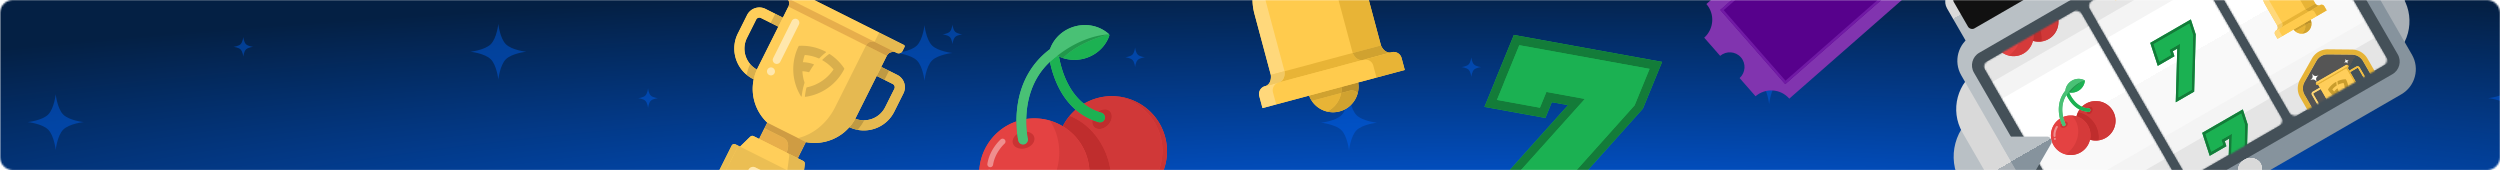 <svg width="1528" height="104" fill="none" xmlns="http://www.w3.org/2000/svg"><mask id="a" style="mask-type:alpha" maskUnits="userSpaceOnUse" x="0" y="0" width="1528" height="104"><path d="M0 8a8 8 0 0 1 8-8h1512c4.42 0 8 3.582 8 8v88a8 8 0 0 1-8 8H8a8 8 0 0 1-8-8V8Z" fill="#C4C4C4"/></mask><g mask="url(#a)"><mask id="b" style="mask-type:alpha" maskUnits="userSpaceOnUse" x="0" y="-41" width="1768" height="195"><rect x="1355.67" y="-41" width="412.332" height="195" rx="8" fill="#03306E"/><rect y="-41" width="1768" height="195" rx="8" fill="#03306E"/></mask><g mask="url(#b)"><path fill="url(#c)" d="M-5-41h1778v426H-5z"/><g opacity=".4" fill="#0066FD"><path d="M824.516 58s.943 8.755 4.618 12.409C832.808 74.062 841.613 75 841.613 75s-8.805.938-12.479 4.591C825.459 83.245 824.516 92 824.516 92s-.943-8.755-4.618-12.409C816.224 75.938 807.419 75 807.419 75s8.805-.938 12.479-4.591C823.573 66.755 824.516 58 824.516 58ZM565.048 15.38s.944 8.754 4.618 12.408c3.674 3.653 12.479 4.591 12.479 4.591s-8.805.938-12.479 4.592c-3.674 3.654-4.618 12.408-4.618 12.408s-.943-8.755-4.617-12.408c-3.675-3.654-12.479-4.592-12.479-4.592s8.804-.938 12.479-4.591c3.674-3.654 4.617-12.409 4.617-12.409ZM582.145 15s.333 3.09 1.63 4.38c1.297 1.289 4.404 1.62 4.404 1.62s-3.107.331-4.404 1.62c-1.297 1.29-1.63 4.38-1.63 4.38s-.333-3.09-1.63-4.38c-1.296-1.289-4.404-1.62-4.404-1.62s3.108-.331 4.404-1.62c1.297-1.29 1.63-4.38 1.63-4.38ZM693.777 29s.333 3.09 1.629 4.38c1.297 1.289 4.405 1.62 4.405 1.62s-3.108.331-4.405 1.62c-1.296 1.29-1.629 4.38-1.629 4.38s-.333-3.09-1.63-4.38c-1.297-1.289-4.405-1.62-4.405-1.62s3.108-.331 4.405-1.62c1.297-1.29 1.63-4.38 1.63-4.38Z"/></g><g opacity=".4" fill="#0066FD"><path d="M1296.5 37s-.94-8.755-4.62-12.409c-3.67-3.653-12.47-4.591-12.47-4.591s8.8-.938 12.47-4.591C1295.56 11.755 1296.5 3 1296.5 3s.95 8.755 4.62 12.409c3.67 3.653 12.48 4.591 12.48 4.591s-8.81.938-12.48 4.591C1297.45 28.245 1296.5 37 1296.5 37ZM1081.28 63.62s-.94-8.754-4.61-12.408c-3.68-3.653-12.48-4.591-12.48-4.591s8.8-.938 12.48-4.592c3.67-3.654 4.61-12.408 4.61-12.408s.95 8.755 4.62 12.408c3.68 3.654 12.48 4.592 12.48 4.592s-8.8.938-12.48 4.591c-3.67 3.654-4.62 12.409-4.62 12.409ZM899.255 47s-.333-3.09-1.63-4.38c-1.297-1.289-4.404-1.62-4.404-1.62s3.107-.331 4.404-1.62c1.297-1.29 1.63-4.38 1.63-4.38s.333 3.09 1.63 4.38c1.297 1.289 4.404 1.62 4.404 1.62s-3.107.331-4.404 1.62c-1.297 1.29-1.63 4.38-1.63 4.38Z"/></g><g opacity=".4" fill="#0066FD"><path d="M34.045 57.62s-.943 8.756-4.618 12.41c-3.674 3.653-12.479 4.59-12.479 4.59s8.805.939 12.48 4.592c3.674 3.654 4.617 12.409 4.617 12.409s.943-8.755 4.618-12.409c3.674-3.653 12.479-4.591 12.479-4.591s-8.805-.938-12.48-4.592c-3.674-3.653-4.617-12.408-4.617-12.408ZM304.575 48.62s.943-8.754 4.618-12.408c3.674-3.653 12.479-4.591 12.479-4.591s-8.805-.938-12.479-4.592c-3.675-3.654-4.618-12.408-4.618-12.408s-.943 8.754-4.617 12.408c-3.675 3.654-12.48 4.592-12.48 4.592s8.805.938 12.48 4.591c3.674 3.654 4.617 12.409 4.617 12.409ZM148.693 22.62s-.332 3.09-1.629 4.38-4.405 1.62-4.405 1.62 3.108.332 4.405 1.621c1.297 1.29 1.629 4.38 1.629 4.38s.333-3.09 1.63-4.38 4.405-1.62 4.405-1.62-3.108-.331-4.405-1.62c-1.297-1.29-1.63-4.38-1.63-4.38ZM396.093 54s-.333 3.09-1.63 4.38c-1.297 1.289-4.404 1.62-4.404 1.62s3.107.331 4.404 1.62c1.297 1.29 1.63 4.38 1.63 4.38s.333-3.09 1.63-4.38c1.296-1.289 4.404-1.62 4.404-1.62s-3.108-.331-4.404-1.62c-1.297-1.29-1.63-4.38-1.63-4.38Z"/></g><path d="M1537.87 43s-.95 8.755-4.62 12.408c-3.67 3.654-12.48 4.592-12.48 4.592s8.81.938 12.48 4.591c3.67 3.654 4.62 12.409 4.62 12.409s.94-8.755 4.61-12.409c3.68-3.653 12.48-4.591 12.48-4.591s-8.8-.938-12.48-4.592c-3.67-3.653-4.61-12.408-4.61-12.408Z" fill="#0066FD" opacity=".4"/><g clip-path="url(#d)"><g clip-path="url(#e)"><path d="M1064.03 35.034c3.25 3.706 2.89 9.347-.77 12.689l9.73 11.104c6.11-5.227 15.27-4.632 20.53 1.373l.09.105 71.49-62.644-.09-.105c-5.3-6.053-4.64-15.3 1.47-20.66.05-.042.1-.079.15-.12l-9.73-11.104c-.05.042-.09.084-.14.126-3.79 3.323-9.54 2.975-12.82-.778-3.29-3.753-2.88-9.49.91-12.814.05-.042.09-.081.14-.12l-9.73-11.104c-.04.042-.09.084-.13.126-6.12 5.36-15.38 4.799-20.68-1.254l-.03-.033-71.49 62.644.03.034c5.26 6.005 4.65 15.158-1.34 20.534l9.73 11.104c3.8-3.193 9.43-2.811 12.68.897Z" fill="#8134AF"/><path d="m1091.14 51.404 65.74-57.606-39.71-45.319-65.74 57.606 39.71 45.32Z" fill="#57018C"/><path d="m1091.29 49.312-37.77-43.1 63.5-55.64 37.77 43.1-63.5 55.64Zm-.15 2.092 65.74-57.606-39.71-45.319-65.74 57.606 39.71 45.32Z" fill="#711AA5"/></g></g></g><g clip-path="url(#f)"><path d="m850.546 31.932-.438.118h-.001a4.98 4.98 0 0 1-.761.045h-.001c-2.195-.041-3.659-1.586-4.482-2.823a9.224 9.224 0 0 1-.357-.582l-.022-.04a8.829 8.829 0 0 1-.241-.46l-.001-.002c-.043-.09-.08-.17-.109-.236h-.001v-.003a3.13 3.13 0 0 1-.064-.15l-.004-.008-.017-.043-.002-.004-10.06-37.545-.095-.356-.01.002c-3.841-13.73-15.861-23.01-29.348-23.972l-.707-2.641c-1.79-6.678-8.673-10.656-15.344-8.868-6.672 1.788-10.643 8.674-8.854 15.351l.679 2.533a32.652 32.652 0 0 0-4.999 4.064l-.003.003a32.908 32.908 0 0 0-2.13 2.326l-.017.02a33.076 33.076 0 0 0-1.857 2.464l-.066.096a32.865 32.865 0 0 0-1.549 2.522l-.124.224a33.24 33.24 0 0 0-1.403 2.905 34.24 34.24 0 0 0-.314.762c-.064.163-.124.328-.186.492-.148.392-.289.787-.421 1.185a30.71 30.71 0 0 0-.828 2.923c-.063.267-.123.534-.179.803-.039.19-.078.38-.114.572-.077.402-.148.806-.209 1.212-.021.14-.037.28-.056.419a33.295 33.295 0 0 0-.268 2.815c-.004.087-.005.175-.009.263-.017.39-.025.782-.028 1.175v.422c.003.465.013.931.036 1.399l.009.144c.024.437.059.874.1 1.313l.037.38c.052.48.11.961.183 1.443.002.019.006.038.009.056a34.597 34.597 0 0 0 .323 1.771c.102.486.211.971.335 1.456l-.009.003h-.001l.095.356 10.061 37.545.002.018.01.066.014.125.003.03c.007.069.014.15.021.245v.003l.001.003c.006.08.01.169.014.264l.001.02c.003.089.006.186.007.288v.029a9.72 9.72 0 0 1-.004.336l-.002.043c-.003.117-.01.239-.019.365v.007a7.46 7.46 0 0 1-.041.403l-.004.04a7.964 7.964 0 0 1-.159.864l-.007.028a6.379 6.379 0 0 1-.295.907l-.004.012c-.445 1.074-1.24 2.092-2.633 2.664-.002 0-.003 0-.004.002l-.435.116a4.973 4.973 0 0 0-3.513 6.091l1.96 7.313 6.283-1.684 2.095-.56 20.106-5.388a15.376 15.376 0 0 0 .483 1.154 15.402 15.402 0 0 0 1.174 2.09 15.646 15.646 0 0 0 9.319 6.497.032.032 0 0 1-.006.002c.026.006.053.01.079.017.261.062.524.117.789.165.069.014.139.023.209.035a15.601 15.601 0 0 0 1.575.183c.082.005.163.012.245.016.588.029 1.182.023 1.78-.016.086-.006.173-.016.26-.023a15.033 15.033 0 0 0 1.575-.214c.092-.017.184-.033.276-.052.299-.061.597-.13.895-.21 5.456-1.46 9.452-5.646 10.929-10.7l.002.008c.097-.33.18-.665.255-1.003l.046-.214c.14-.675.235-1.362.284-2.058l.015-.222c.02-.35.031-.701.027-1.055l-.001-.002c-.004-.39-.03-.782-.067-1.174l-.009-.1c-.017-.176-.032-.353-.054-.53a17.8 17.8 0 0 0-.093-.63l11.205-3.002 10.996-2.947 6.283-1.683-1.96-7.312a4.97 4.97 0 0 0-6.086-3.519Zm-51.603-65.978a32.988 32.988 0 0 0-5.251.956l-3.775 1.012c-.571.153-1.133.321-1.689.502-.076.025-.15.054-.226.08a32.494 32.494 0 0 0-1.436.513l-.009.003-.104.042-.018.008c-.415.162-.828.326-1.233.504l-.338-1.262a7.212 7.212 0 0 1-.15-.697c-.009-.058-.012-.115-.02-.173a6.549 6.549 0 0 1-.057-.518c-.005-.081-.003-.162-.006-.243-.004-.148-.009-.296-.004-.442.003-.09.013-.18.019-.27.01-.136.019-.272.037-.406.012-.095.03-.187.046-.28.022-.128.044-.256.072-.382.022-.095.049-.189.074-.283.033-.12.066-.241.106-.36.031-.095.066-.188.101-.281.044-.115.088-.229.136-.341.04-.093.084-.184.128-.275a6.738 6.738 0 0 1 .32-.585 7.32 7.32 0 0 1 .372-.554 7.806 7.806 0 0 1 .423-.516 7.308 7.308 0 0 1 .987-.907c.098-.074.199-.143.301-.212.085-.057.17-.117.258-.171.107-.066.218-.126.329-.186.09-.049.179-.1.272-.145.117-.057.238-.107.359-.158.094-.04.184-.081.279-.117a7.51 7.51 0 0 1 .639-.206c3.785-1.014 7.689 1.243 8.704 5.03l.353 1.32h.001Z" fill="#FFCB4D"/><path d="m819.717 56.869-17.939 4.806a15.649 15.649 0 0 0 9.319 6.497c4.58-2.185 7.74-6.449 8.62-11.303ZM801.774 61.67ZM800.121 58.43a15.376 15.376 0 0 0 .002 0h-.002Z" fill="#E8B436"/><path d="m825.587 55.294-5.871 1.574c.221-1.219.295-2.475.213-3.745l-19.806 5.307a15.263 15.263 0 0 0 .481 1.155c.339.73.731 1.427 1.17 2.084l.004.006 17.938-4.807c-.878 4.855-4.038 9.12-8.619 11.304l-.005.002c.025.006.052.01.078.017.261.062.525.117.79.166.069.013.139.022.208.034a15.89 15.89 0 0 0 .93.128c.215.023.43.041.646.055.082.005.163.012.245.016.588.029 1.182.024 1.779-.016.087-.006.173-.016.261-.023a14.872 14.872 0 0 0 1.575-.214c.092-.017.184-.033.276-.052.299-.061.597-.13.895-.21 5.455-1.46 9.451-5.646 10.929-10.701l-.013-.054c-.378-2.008-3.503-2.038-4.104-2.026ZM830.256 51.556c-.016-.177-.031-.353-.053-.53a15.46 15.46 0 0 0-.093-.63l-.007.001c.066.388.115.773.153 1.159ZM830.333 52.829c-.005-.39-.031-.782-.067-1.174.036.392.058.784.063 1.173h.004Z" fill="#D0A230"/><path d="M819.93 53.124c.081 1.27.007 2.526-.214 3.744l5.871-1.573c.601-.012 3.725.018 4.105 2.024l.013.055.003.008c.096-.33.178-.665.254-1.002l.046-.214c.14-.675.235-1.363.284-2.059l.014-.221c.021-.35.032-.702.027-1.054v-.003l-.003-.001a14.5 14.5 0 0 0-.063-1.174l-.01-.099a16.431 16.431 0 0 0-.154-1.158l-10.174 2.726h.001Z" fill="#BB912B"/><path d="M779.377-21.47a1.659 1.659 0 0 1 2.34.185 1.663 1.663 0 0 1-.181 2.34c-.069.06-5.597 4.899-6.797 12.048a1.661 1.661 0 0 1-1.913 1.362c-.078-.013-.151-.038-.224-.06.047.54.105 1.083.174 1.626a1.654 1.654 0 0 1 1.205 1.175 1.654 1.654 0 0 1-.707 1.82c.142.7.296 1.402.477 2.103l-.009.003.107.398 11.255 42.007 41.662-11.163-10.06-37.545-.096-.356-.009.002c-4.208-15.04-18.229-24.743-33.241-24.017h.001c.464-.24.936-.465 1.415-.683-.397.181-.794.363-1.181.559l-.532-1.985s-1.416-6.52 5.747-8.44c.117-.03.236-.061.358-.09l.13-.03c-.018.007-.034.016-.052.022.208-.077.421-.148.639-.206 3.785-1.015 7.689 1.242 8.704 5.03l.353 1.32c1.88-.19 3.748-.212 5.59-.081l-.708-2.642c-1.789-6.678-8.672-10.655-15.343-8.868-6.672 1.788-10.643 8.674-8.854 15.352l.679 2.532a32.652 32.652 0 0 0-4.999 4.064c-1.578 3.812-2.533 7.977-2.786 12.312 2.265-6.108 6.635-9.905 6.856-10.093Z" fill="#FFCB4D"/><path d="m844.046 27.748-.002-.006v.001l.002.006ZM844.247 28.195l-.004-.006.002.001.002.005ZM776.734 45.833l-.005-.034.009.065-.003-.024-.001-.007ZM776.754 46.004l-.001-.014.003.031-.001-.015-.001-.002ZM826.765 32.372l-41.661 11.163s.832 5.148-3.098 6.761l50.822-13.617c-4.21.567-6.063-4.307-6.063-4.307Z" fill="#E8B436"/><path d="M833.917 36.439a5.005 5.005 0 0 0-.65.123l-.438.118-50.822 13.617-.438.118a4.857 4.857 0 0 0-.625.218 4.97 4.97 0 0 0-2.888 5.873l1.959 7.313 20.106-5.388h.002l19.807-5.307 10.172-2.726.008-.002 11.204-3.002-1.959-7.313a4.97 4.97 0 0 0-5.438-3.642Z" fill="#FFCB4D"/><path d="M785.105 43.538 773.849 1.53l-.107-.399.009-.002a41.955 41.955 0 0 1-.477-2.104 1.644 1.644 0 0 1-.466.215 1.662 1.662 0 0 1-.86-3.21c.282-.075.564-.066.829 0a43.163 43.163 0 0 1-.175-1.626 1.658 1.658 0 0 1-1.138-1.853 21.51 21.51 0 0 1 1.058-3.927c.253-4.335 1.208-8.5 2.786-12.312l-.003.004a32.897 32.897 0 0 0-4.005 4.81l-.066.096a33.202 33.202 0 0 0-1.549 2.521l-.123.224a32.894 32.894 0 0 0-1.231 2.508l-.173.397c-.107.253-.212.506-.313.762-.065.163-.125.328-.187.492a30.923 30.923 0 0 0-.613 1.777 31.272 31.272 0 0 0-.452 1.582c-.065.248-.125.499-.184.75-.063.266-.123.534-.179.802-.039.19-.078.38-.114.572-.076.402-.147.806-.208 1.212-.021.14-.038.28-.057.419-.046.333-.086.667-.122 1.002-.017.162-.034.324-.049.486-.04.44-.074.883-.097 1.327-.004.087-.005.175-.009.263a32.8 32.8 0 0 0-.027 1.175l-.001.422c.003.465.014.931.036 1.399.002.048.007.096.01.144a32.389 32.389 0 0 0 .137 1.693c.051.48.109.962.182 1.444l.009.055a34.59 34.59 0 0 0 .324 1.771c.101.486.21.971.334 1.457l-.009.002.095.356 10.06 37.545h.001l8.379-2.246.001.002ZM780.944 50.633l-8.005 2.145c.246-.066.473-.147.69-.236h-.001l-.437.118a4.971 4.971 0 0 0-3.513 6.09l1.959 7.314 6.283-1.684 2.095-.561-1.96-7.313a4.97 4.97 0 0 1 2.889-5.873Z" fill="#FFD87B"/><path d="M773.629 52.541a5.66 5.66 0 0 1-.69.235l8.005-2.144c.201-.084.408-.16.624-.218l.439-.118c3.929-1.613 3.097-6.761 3.097-6.761l-8.377 2.245h-.001l.003.019.005.034.001.007.003.024c.005.033.009.074.015.126l.001.013.001.002.001.014c.007.068.014.15.021.244v.007c.006.08.011.169.015.264l.001.02a12.333 12.333 0 0 1 .001.696c-.004.117-.01.238-.019.365l-.001.007a7.565 7.565 0 0 1-.045.443 7.7 7.7 0 0 1-.158.864l-.007.028a6.378 6.378 0 0 1-.299.919c-.445 1.074-1.24 2.091-2.634 2.664l-.002.001Z" fill="#F1C864"/><path d="m793.692-33.09-3.775 1.012c-.571.153-1.133.32-1.687.502h-.002c-.076.025-.15.054-.226.08l-.03.01c-.474.159-.944.325-1.406.503l-.009.003-.104.043a35.133 35.133 0 0 0-1.562.658c.104-.048.205-.101.31-.147l-.338-1.26a6.946 6.946 0 0 1-.15-.699c-.009-.058-.012-.115-.02-.173a7.056 7.056 0 0 1-.057-.518c-.005-.081-.003-.162-.006-.243-.004-.148-.009-.295-.004-.442.003-.09.013-.18.019-.27.011-.136.02-.272.037-.406.012-.095.03-.187.046-.28.022-.128.044-.256.072-.382.022-.095.049-.189.074-.282.034-.122.066-.242.106-.361.031-.095.066-.188.101-.281a5.807 5.807 0 0 1 .265-.616 6.738 6.738 0 0 1 .319-.586 7.25 7.25 0 0 1 .795-1.068c.08-.09.164-.175.248-.26.073-.074.147-.147.223-.217.089-.081.181-.159.274-.236.08-.066.16-.133.242-.195.098-.074.199-.143.301-.212.086-.057.17-.116.258-.17.107-.067.218-.127.329-.187.09-.049.179-.1.272-.145.117-.057.239-.107.36-.158.093-.04.183-.081.279-.117l.052-.022-.131.03c-.121.029-.24.059-.357.09-7.164 1.92-5.747 8.44-5.747 8.44l.532 1.984c.387-.195.784-.377 1.181-.558-.479.218-.951.443-1.415.682h-.001c15.013-.725 29.033 8.978 33.241 24.018l.009-.002.096.355 10.06 37.545 17.278-4.63L833.985-9.8l-.095-.356-.01.003c-3.841-13.73-15.861-23.01-29.347-23.972a32.963 32.963 0 0 0-10.841 1.037Z" fill="#E8B436"/><path d="m832.829 36.68.438-.118 10.996-2.946 5.845-1.566h-.001c-.263.035-.516.05-.761.045-2.196-.04-3.66-1.586-4.483-2.823l-.018-.027a9.38 9.38 0 0 1-.339-.555l-.022-.04a9.451 9.451 0 0 1-.239-.456l-.001-.002v-.001l-.001-.003c-.044-.09-.08-.169-.109-.235l-.001-.001-.001-.002c-.027-.063-.05-.115-.063-.15l-.004-.007-.018-.044-.001-.004-17.279 4.629c-.001 0 1.852 4.873 6.062 4.306ZM833.917 36.439Z" fill="#D0A230"/><path d="m850.545 31.933-.437.117h-.001l-5.845 1.566-10.995 2.947a4.86 4.86 0 0 1 .65-.124 4.97 4.97 0 0 1 5.438 3.642l1.959 7.313 10.996-2.947 6.283-1.683-1.959-7.313a4.973 4.973 0 0 0-6.089-3.518Z" fill="#E8B436"/></g><mask id="g" style="mask-type:alpha" maskUnits="userSpaceOnUse" x="543" y="-22" width="218" height="217"><path transform="rotate(-16.01 544 26.528)" fill="#C4C4C4" d="M544 26.528h175v175H544z"/></mask><g clip-path="url(#h)"><path d="M711.482 81.613c-.053-.156-.11-.31-.165-.466a35.216 35.216 0 0 0-.38-1.024c-.068-.17-.136-.342-.206-.512-.135-.33-.276-.658-.422-.982-.069-.153-.135-.308-.206-.46-.201-.432-.41-.86-.629-1.28-.021-.042-.041-.084-.063-.125-.23-.438-.47-.868-.717-1.293-.09-.153-.182-.303-.274-.455a30.36 30.36 0 0 0-1.388-2.112c-.114-.16-.227-.322-.343-.479a39.142 39.142 0 0 0-1.089-1.392 33.496 33.496 0 0 0-.735-.865c-.149-.168-.303-.333-.455-.498a36.156 36.156 0 0 0-.542-.579c-.17-.175-.342-.35-.515-.522-.173-.17-.348-.338-.523-.506-.184-.174-.367-.35-.555-.52-.168-.152-.341-.3-.512-.45-.392-.34-.79-.672-1.195-.994-.134-.106-.265-.215-.401-.319-.239-.183-.482-.36-.726-.537-.141-.103-.282-.206-.424-.307a33.402 33.402 0 0 0-1.155-.776 33.385 33.385 0 0 0-.834-.524c-.059-.035-.12-.068-.179-.104a34.029 34.029 0 0 0-3.136-1.65l-.223-.104a36.442 36.442 0 0 0-1.029-.445l-.203-.082a33.816 33.816 0 0 0-4.795-1.542l-.04-.01c-.409-.098-.82-.188-1.233-.27l-.069-.014a33.511 33.511 0 0 0-5.176-.612h-.003a33.8 33.8 0 0 0-18.44 4.624 30.3 30.3 0 0 0 8.646 4.808c.642.23 1.298.442 1.973.635a3.046 3.046 0 0 1 2.097 3.733 2.985 2.985 0 0 1-3.707 2.073 37.297 37.297 0 0 1-3.796-1.32 36.682 36.682 0 0 1-10.261-6.297 33.679 33.679 0 0 0-3.681 3.746 33.79 33.79 0 0 0-4.213 6.373 33.87 33.87 0 0 0-7.768-3.418 33.545 33.545 0 0 0-14.546-1.018 62.483 62.483 0 0 0 .322 7.75c.269 2.556.604 4.1.621 4.174a2.973 2.973 0 0 1-2.235 3.547 2.963 2.963 0 0 1-3.549-2.229c-.036-.155-.366-1.641-.661-4.086a67.004 67.004 0 0 1-.471-7.701c-16.866 5.775-26.421 23.805-21.457 41.105 2.602 9.07 8.699 16.188 16.41 20.331 7.468 4.012 16.45 5.233 25.25 2.708 9.354-2.684 16.639-9.065 20.734-17.093a33.744 33.744 0 0 0 18.827 4.776 33.588 33.588 0 0 0 7.813-1.277c17.885-5.131 28.231-23.766 23.107-41.623a33.66 33.66 0 0 0-.475-1.51Z" fill="#E44242"/><path d="M677.846 20.997h-.001a1.19 1.19 0 0 0-.274-.316c-5.422-4.756-12.985-6.48-20.245-4.612-7.254 1.869-13.038 7.02-15.496 13.792-.024.056-.032.12-.048.18-.282.21-.567.417-.843.633-10.216 7.965-16.688 19.168-18.86 32.813a66.358 66.358 0 0 0-.806 10.71c.014 3.071.23 5.706.471 7.701.295 2.445.626 3.93.661 4.086a2.963 2.963 0 0 0 3.55 2.229 2.974 2.974 0 0 0 2.235-3.547c-.017-.073-.352-1.618-.621-4.174a62.655 62.655 0 0 1-.323-7.75c.199-9.951 2.851-24.191 14.474-34.963.673 3.266 1.77 7.385 3.551 11.72 2.984 7.258 7.103 13.16 12.183 17.56a36.662 36.662 0 0 0 10.261 6.296c1.233.501 2.495.95 3.796 1.32a2.985 2.985 0 0 0 3.707-2.072 3.045 3.045 0 0 0-2.097-3.733 31.464 31.464 0 0 1-1.973-.635 30.263 30.263 0 0 1-8.645-4.808c-10.478-8.31-14.083-22.115-15.261-28.91.206.096.411.197.62.286.163.069.328.13.492.194.364.144.731.282 1.103.407.097.033.191.074.288.105.098.032.198.054.296.084.247.076.498.145.748.212.229.062.458.125.689.179.219.051.44.093.661.137 1.081.22 2.18.362 3.293.42l.194.014c.39.017.781.02 1.173.017l.232-.001c.402-.007.806-.026 1.211-.054l.154-.012c1.34-.103 2.684-.31 4.019-.654 4.58-1.179 8.574-3.666 11.516-7.044a21.408 21.408 0 0 0 4.046-6.918 1.14 1.14 0 0 0 .034-.438 1.152 1.152 0 0 0-.165-.454Z" fill="#49C175"/><path d="M680.945 58.803ZM671.148 68.235c2.453-1.748 5.42-1.942 7.14-.285 2.023 1.95 1.55 5.717-1.056 8.413-2.607 2.697-6.36 3.302-8.384 1.351-1.106-1.067-1.461-2.677-1.134-4.358a36.68 36.68 0 0 1-10.26-6.297 33.733 33.733 0 0 0-3.682 3.746c10.746 4.233 19.902 14.197 23.697 27.422 2.785 9.708 2.189 19.457-1.038 27.631l.011-.029c3.176.031 6.41-.382 9.62-1.303 17.885-5.132 28.231-23.767 23.107-41.623-3.833-13.358-15.237-22.492-28.226-24.1a33.779 33.779 0 0 0-18.44 4.624 30.22 30.22 0 0 0 8.645 4.808Z" fill="#D03838"/><path d="M711.482 81.613c-.053-.157-.111-.311-.165-.466a34.687 34.687 0 0 0-.586-1.537c-.135-.33-.276-.656-.422-.981-.069-.154-.135-.308-.206-.46a34.627 34.627 0 0 0-.692-1.405c-.23-.438-.47-.868-.717-1.293-.09-.153-.183-.303-.274-.455a31.092 31.092 0 0 0-1.388-2.113c-.114-.16-.227-.32-.343-.479a34.15 34.15 0 0 0-1.089-1.391 35.303 35.303 0 0 0-.735-.865c-.149-.169-.303-.333-.455-.499a34.1 34.1 0 0 0-1.057-1.1c-.173-.171-.348-.339-.524-.506-.183-.175-.367-.35-.554-.52-.169-.153-.341-.3-.512-.45-.392-.34-.79-.672-1.196-.994-.134-.106-.265-.215-.4-.32a34.51 34.51 0 0 0-.726-.536c-.141-.103-.282-.206-.425-.307a32.359 32.359 0 0 0-1.155-.775 32.96 32.96 0 0 0-.833-.525l-.179-.104a34.029 34.029 0 0 0-3.136-1.651c-.075-.034-.148-.07-.223-.103a36.157 36.157 0 0 0-1.029-.446l-.204-.082a33.737 33.737 0 0 0-4.795-1.542l-.04-.01c-.408-.098-.82-.187-1.232-.27l-.069-.014a33.513 33.513 0 0 0-5.176-.61h-.003c12.99 1.607 24.394 10.743 28.227 24.1 5.123 17.856-5.222 36.491-23.107 41.623a33.63 33.63 0 0 1-9.62 1.302l-.011.029-.019.051a34.124 34.124 0 0 0 4.625.114 33.603 33.603 0 0 0 7.813-1.276c17.885-5.132 28.23-23.767 23.107-41.623a33.807 33.807 0 0 0-.475-1.51Z" fill="#C93434"/><path d="M668.849 77.715c2.023 1.95 5.776 1.346 8.383-1.35 2.607-2.697 3.079-6.464 1.056-8.414-1.72-1.657-4.686-1.464-7.139.285.641.23 1.298.442 1.973.635a3.045 3.045 0 0 1 2.096 3.732 2.977 2.977 0 0 1-1.307 1.744 2.982 2.982 0 0 1-2.4.33 37.421 37.421 0 0 1-3.796-1.32c-.328 1.68.027 3.291 1.134 4.358ZM677.468 98.227c-3.795-13.226-12.95-23.19-23.696-27.422a33.836 33.836 0 0 0-4.213 6.372c7.052 4.225 12.579 11.02 15.023 19.54 2.444 8.517 1.362 17.207-2.373 24.529a33.768 33.768 0 0 0 14.204 4.662l.019-.051c3.226-8.173 3.822-17.922 1.036-27.63Z" fill="#BF2D2D"/><path d="M643.481 76.683a35.383 35.383 0 0 0-1.69-2.924 33.542 33.542 0 0 0-14.546-1.017c-.061 3.066.11 5.725.323 7.75 2.224.269 4.023 1.475 4.547 3.302.775 2.7-1.52 5.728-5.127 6.763-3.606 1.035-7.158-.315-7.932-3.016-.581-2.022.561-4.228 2.687-5.643a67.232 67.232 0 0 1-.471-7.701C604.407 79.97 594.852 98 599.816 115.3c2.602 9.071 8.699 16.189 16.41 20.331a53.177 53.177 0 0 0 4.564-2.063c22.68-11.59 32.839-37.059 22.691-56.886Zm-38.447 30.542a1.758 1.758 0 0 1-2.176-1.203 1.759 1.759 0 0 1 3.383-.971 1.76 1.76 0 0 1-1.207 2.174Zm1.935-6.529a1.76 1.76 0 0 1-3.481-.52c1.341-8.887 7.859-14.737 8.136-14.982a1.757 1.757 0 1 1 2.334 2.629c-.072.064-5.845 5.289-6.989 12.873Z" fill="#E44242"/><path d="M649.56 77.179a33.87 33.87 0 0 0-7.768-3.418 35.703 35.703 0 0 1 1.69 2.923c10.148 19.828-.012 45.297-22.691 56.887a53.353 53.353 0 0 1-4.565 2.062c7.468 4.012 16.45 5.234 25.25 2.709 9.354-2.684 16.639-9.066 20.734-17.094 3.735-7.321 4.816-16.012 2.372-24.53-2.444-8.52-7.97-15.315-15.022-19.54Z" fill="#D53A3A"/><path d="M625.954 88.213a2.963 2.963 0 0 1-3.55-2.229c-.036-.155-.366-1.64-.661-4.085-2.125 1.415-3.268 3.62-2.687 5.643.774 2.7 4.326 4.05 7.932 3.016 3.606-1.035 5.902-4.063 5.127-6.763-.525-1.828-2.323-3.034-4.547-3.303.269 2.556.604 4.101.621 4.174a2.974 2.974 0 0 1-2.235 3.547Z" fill="#CA3333"/><path d="M614.11 85.346a1.763 1.763 0 0 0-2.485-.15c-.276.245-6.795 6.095-8.136 14.982a1.758 1.758 0 0 0 2.224 1.95 1.763 1.763 0 0 0 1.258-1.43c1.143-7.584 6.916-12.81 6.988-12.873a1.757 1.757 0 0 0 .151-2.479ZM604.064 103.845a1.758 1.758 0 1 0 .969 3.378 1.758 1.758 0 1 0-.969-3.378Z" fill="#EF8E8E"/><path d="m646.293 34.066.011-.01-.046-.025c-.629.485-1.001.79-1.001.79a44.68 44.68 0 0 0-3.537 2.958c.673 3.266 1.769 7.384 3.551 11.718 2.984 7.26 7.103 13.162 12.183 17.562a36.665 36.665 0 0 0 10.261 6.296c1.233.501 2.495.949 3.796 1.32a2.985 2.985 0 0 0 3.707-2.072 3.045 3.045 0 0 0-2.097-3.733 31.319 31.319 0 0 1-1.973-.635 30.27 30.27 0 0 1-8.646-4.808c-10.477-8.31-14.083-22.115-15.261-28.91-.247-.115-.496-.228-.74-.353-.068-.035-.141-.063-.208-.098Z" fill="#1CB152"/><path d="M622.404 85.983a2.963 2.963 0 0 0 3.55 2.229 2.974 2.974 0 0 0 2.235-3.547c-.017-.073-.352-1.618-.621-4.174a62.654 62.654 0 0 1-.323-7.75c.199-9.95 2.851-24.19 14.474-34.962a44.866 44.866 0 0 1 3.538-2.957s.373-.306 1-.79c.016.007.031.017.047.025 3.009-2.452 15.923-12.22 31.541-13.059l-.001-.002a1.164 1.164 0 0 0-.274-.314c-5.421-4.757-12.984-6.481-20.245-4.612-7.254 1.868-13.038 7.02-15.495 13.792-.025.056-.033.119-.049.179-.281.21-.567.417-.843.633-10.216 7.965-16.687 19.168-18.859 32.813a66.481 66.481 0 0 0-.807 10.71c.014 3.072.231 5.706.471 7.702.295 2.444.626 3.93.661 4.084Z" fill="#49C175"/><path d="M649.745 35.51c.098.032.198.055.296.084.247.076.498.145.748.212.229.062.458.125.689.18.219.05.44.092.661.137 1.08.22 2.18.361 3.293.42.064.004.129.01.194.013.39.018.781.02 1.172.018.078-.001.156 0 .233-.002a23.14 23.14 0 0 0 1.21-.053l.155-.013a23.21 23.21 0 0 0 4.02-.653c4.578-1.18 8.573-3.666 11.515-7.045a21.417 21.417 0 0 0 4.046-6.918c.04-.145.05-.293.034-.437a1.154 1.154 0 0 0-.164-.455s-17.523 3.884-28.102 14.513Z" fill="#1CB152"/><path d="M646.304 34.056a.1.1 0 0 1-.012.01c.069.035.141.062.209.097.446.229.9.444 1.361.64.162.069.327.13.491.194.365.144.732.281 1.104.406.096.033.19.075.288.107 10.579-10.63 28.1-14.513 28.1-14.513h-.001c-15.617.84-28.531 10.608-31.54 13.059Z" fill="#21984C"/></g><rect x="1182.42" y="84.077" width="307.198" height="75.124" rx="31.837" transform="rotate(-30 1182.42 84.077)" fill="url(#i)"/><rect x="1185.24" y="56.35" width="274.415" height="120.331" rx="28.387" transform="rotate(-30 1185.24 56.35)" fill="url(#j)"/><rect x="1185.89" y="-2.028" width="218.381" height="64.906" rx="8.28" transform="rotate(-30 1185.89 -2.028)" fill="url(#k)"/><rect x="1189.84" y="30.663" width="244.868" height="162.292" rx="17.742" transform="rotate(-30 1189.84 30.663)" fill="url(#l)"/><mask id="m" style="mask-type:luminance" maskUnits="userSpaceOnUse" x="1196" y="-86" width="281" height="251"><rect x="1189.84" y="30.663" width="244.868" height="162.292" rx="17.742" transform="rotate(-30 1189.84 30.663)" fill="#fff"/></mask><rect x="1202.02" y="36.683" width="229.915" height="137.616" rx="8.871" transform="rotate(-30 1202.02 36.683)" fill="#445058"/><rect x="1365.55" y="101.311" width="14.653" height="13.257" rx="6.629" transform="rotate(-30 1365.55 101.311)" fill="#E5E5E5"/><rect x="1365.55" y="101.311" width="14.653" height="13.257" rx="6.629" transform="rotate(-30 1365.55 101.311)" fill="#E5E5E5"/><rect x="1365.55" y="101.311" width="14.653" height="13.257" rx="6.629" transform="rotate(-30 1365.55 101.311)" fill="#E5E5E5"/><rect x="1365.55" y="101.311" width="14.653" height="13.257" rx="6.629" transform="rotate(-30 1365.55 101.311)" fill="#D9D9D9"/><mask id="n" style="mask-type:alpha" maskUnits="userSpaceOnUse" x="1212" y="6" width="119" height="139"><rect x="1211.29" y="39.274" width="68.38" height="123.503" rx="4.14" transform="rotate(-30 1211.29 39.274)" fill="#445058"/></mask><g mask="url(#n)"><path fill="#E5E5E5" d="m1211.29 39.274 59.219-34.19 61.751 106.957-59.219 34.19z"/><path fill="#F4F4F4" d="m1217.57 50.152 59.219-34.19 46.75 80.972-59.22 34.19z"/><path d="m1223.5 60.424 59.22-34.19 34.89 60.428-59.22 34.189-34.89-60.427Z" fill="url(#o)"/><g clip-path="url(#p)"><path d="m1321.63 132.08-.15.087c-.09.04-.18.07-.28.093-.82.204-1.52-.225-1.95-.604 0-.003 0-.005-.01-.008-.06-.06-.12-.118-.18-.173 0-.004-.01-.008-.01-.012-.05-.054-.1-.104-.13-.146l-.01-.002a.574.574 0 0 0-.06-.077v-.001c-.02-.021-.03-.038-.04-.049v-.003l-.01-.015v-.001l-7.49-12.974-.07-.123-.01.002a12.685 12.685 0 0 0-13.31-5.996l-.53-.913a4.837 4.837 0 0 0-6.6-1.771c-2.3 1.331-3.1 4.291-1.76 6.598l.5.875c-.55.626-1.04 1.3-1.45 2.012v.001c-.21.351-.4.711-.57 1.079v.009c-.17.361-.31.728-.45 1.102 0 .014-.01.029-.01.043-.12.359-.23.724-.33 1.093 0 .032-.01.064-.02.096-.08.349-.15.701-.21 1.056-.01.055-.01.11-.02.165-.02.105-.03.21-.04.315-.01.067-.02.135-.02.202-.02.161-.03.322-.04.483-.01.08-.01.16-.01.24-.01.09-.01.18-.01.27 0 .121-.01.242 0 .363v.298c.01.105.01.211.02.317 0 .074 0 .149.01.224.01.157.03.315.04.472.01.054.02.108.02.161l.06.386.03.185c.03.169.06.336.1.504 0 .033.01.066.02.099.03.147.07.294.11.44.01.052.02.105.04.157.04.173.1.346.15.517.01.018.01.036.02.053.05.16.11.32.17.479.01.046.03.092.05.138.07.173.13.347.21.519 0 .007.01.013.01.02.07.167.15.332.23.497.02.044.04.087.07.13.08.171.17.34.27.509l-.01.001v.001l.07.122 7.49 12.974.01.007c0 .004 0 .013.01.023 0 .012.01.027.01.046.01.003.01.006.01.011.01.024.02.054.03.088v.003l.03.096c0 .003 0 .005.01.007l.03.107v.011l.03.126c0 .005 0 .01.01.016.01.044.02.09.02.137l.01.003c0 .05.01.101.02.154v.016c.02.107.03.22.03.337v.011c0 .12 0 .243-.02.367v.005c-.06.444-.25.902-.71 1.255l-.01.001-.15.086a1.921 1.921 0 0 0-.7 2.618l1.46 2.527 2.17-1.253.73-.418 6.95-4.011c.09.129.18.254.28.374.01.003.01.005.01.007.2.238.42.458.64.659l.01.002a6.022 6.022 0 0 0 4.11 1.489v.002l.03-.002c.11-.003.21-.009.31-.017l.08-.008c.09-.008.17-.018.26-.03l.1-.015c.09-.013.17-.028.25-.044l.09-.019c.22-.048.44-.109.66-.183.03-.011.07-.023.1-.035l.23-.088c.04-.015.07-.03.11-.046.07-.032.15-.067.22-.102.03-.016.07-.031.1-.047.1-.053.21-.108.31-.167a5.98 5.98 0 0 0 3-5.075v.003c.01-.132.01-.265 0-.398v-.085c-.02-.265-.05-.53-.1-.794a.257.257 0 0 1-.02-.084 5.57 5.57 0 0 0-.1-.395v-.001c-.04-.145-.09-.288-.14-.431 0-.012-.01-.024-.01-.036-.03-.064-.05-.128-.07-.192-.01-.004-.01-.007-.01-.011l-.09-.214 3.87-2.236 3.8-2.193 2.17-1.254-1.46-2.526a1.918 1.918 0 0 0-2.62-.703Zm-25.79-19.415c-.63.24-1.25.531-1.86.88l-1.3.753c-.2.114-.39.233-.58.355-.03.017-.05.035-.08.052 0 .003 0 .005-.01.008a9.54 9.54 0 0 0-.47.327v.002l-.04.026v.005c-.14.101-.28.204-.41.31l-.25-.436c-.05-.08-.09-.162-.13-.244-.01-.021-.01-.042-.02-.063-.03-.062-.06-.124-.08-.187-.01-.03-.01-.06-.02-.09a.996.996 0 0 1-.05-.164c-.01-.034-.01-.068-.02-.102l-.03-.155c0-.036 0-.073-.01-.109 0-.05-.01-.1-.01-.149v-.113c0-.048 0-.096.01-.145 0-.038 0-.076.01-.114 0-.047.01-.094.01-.141.01-.038.01-.077.02-.115l.03-.136.03-.114c.02-.044.03-.088.04-.132.02-.037.03-.074.05-.111a.644.644 0 0 1 .05-.127c.02-.036.03-.072.05-.107.02-.041.05-.081.07-.122l.06-.102c.02-.04.05-.078.08-.116.02-.032.04-.065.07-.096.03-.038.06-.073.09-.109.03-.03.05-.061.08-.09.03-.035.07-.068.1-.102l.09-.081c.04-.033.08-.064.12-.095l.09-.071c.07-.049.14-.097.22-.14 1.3-.755 2.98-.304 3.74 1.004l.26.456Z" fill="#FFCB4D"/></g><mask id="q" style="mask-type:alpha" maskUnits="userSpaceOnUse" x="1228" y="31" width="86" height="87"><path transform="rotate(-30 1228.01 62.654)" fill="#C4C4C4" d="M1228.01 62.654h62.798v62.798h-62.798z"/></mask><g clip-path="url(#r)"><path d="M1291.11 67.306c-.04-.05-.07-.099-.1-.148-.07-.11-.15-.217-.22-.323l-.12-.161a4.977 4.977 0 0 0-.23-.305 1.418 1.418 0 0 1-.11-.143c-.11-.133-.22-.263-.33-.391-.01-.012-.02-.025-.04-.038a5.02 5.02 0 0 0-.36-.388c-.04-.045-.09-.09-.13-.134-.09-.084-.17-.167-.26-.248a2.09 2.09 0 0 0-.16-.145c-.08-.076-.16-.15-.25-.223-.05-.046-.11-.092-.16-.137-.1-.084-.21-.167-.31-.248-.06-.048-.13-.095-.19-.142-.11-.08-.22-.16-.33-.237-.07-.046-.14-.09-.2-.134a16.98 16.98 0 0 0-.24-.155c-.08-.046-.15-.092-.23-.137-.07-.044-.15-.087-.22-.13-.08-.045-.16-.09-.24-.133-.07-.039-.15-.075-.22-.113a9.117 9.117 0 0 0-.5-.242c-.06-.025-.11-.052-.17-.076-.1-.044-.2-.084-.3-.125a2.528 2.528 0 0 0-.17-.07c-.1-.04-.21-.078-.31-.115l-.16-.055a6.843 6.843 0 0 0-.41-.13c-.4-.123-.82-.224-1.23-.303l-.09-.017a9.496 9.496 0 0 0-.4-.066l-.07-.01c-.6-.085-1.2-.126-1.81-.121h-.01a13.278 13.278 0 0 0-.48.014 12.081 12.081 0 0 0-5.45 1.606c-.91.521-1.71 1.142-2.43 1.84a10.963 10.963 0 0 0 4.17.974 1.1 1.1 0 0 1 1.06 1.118c-.01.281-.13.534-.31.72-.2.209-.49.334-.8.323-.49-.017-.97-.063-1.44-.13-1.44-.205-2.82-.641-4.12-1.303-.36.518-.68 1.061-.96 1.624-.4.825-.7 1.693-.91 2.584-.97-.296-1.98-.47-3-.516-1.73-.077-3.49.215-5.15.908.24 1.073.53 1.984.78 2.67.32.867.57 1.376.58 1.4.26.524.05 1.165-.47 1.429-.53.265-1.17.055-1.43-.468-.03-.052-.27-.54-.59-1.366a25.49 25.49 0 0 1-.83-2.64c-5.37 3.473-7.13 10.58-3.9 16.174a12.01 12.01 0 0 0 7.47 5.655c2.95.75 6.19.395 9.03-1.247 3.03-1.746 5.01-4.6 5.74-7.75a12.103 12.103 0 0 0 9.58-1.093c5.78-3.339 7.77-10.725 4.43-16.498a8.972 8.972 0 0 0-.29-.485Z" fill="#E44242"/><path d="M1274.14 49.117h-.01c-.02-.029-.06-.054-.09-.074a.623.623 0 0 0-.03-.012c-2.3-1.186-5.08-1.13-7.45.15-2.36 1.28-3.93 3.576-4.2 6.147v.067l-.24.293c-2.86 3.66-4.14 8.122-3.72 13.062.13 1.408.37 2.695.65 3.8a25.5 25.5 0 0 0 .83 2.64c.32.826.56 1.315.59 1.365.26.524.9.734 1.43.469.52-.264.73-.906.47-1.43-.01-.023-.26-.532-.58-1.399a21.66 21.66 0 0 1-.78-2.67c-.8-3.483-1.11-8.671 2-13.43a23.762 23.762 0 0 0 2.26 3.772c1.66 2.269 3.61 3.967 5.76 5.058 1.3.662 2.68 1.098 4.12 1.302.47.068.95.114 1.44.13.31.012.6-.114.8-.322.18-.186.3-.44.31-.72a1.1 1.1 0 0 0-1.06-1.118 10.952 10.952 0 0 1-4.17-.974c-4.37-1.985-6.82-6.48-7.82-8.743.08.016.16.033.24.046.07.01.13.016.19.025.14.018.28.034.42.045.04.004.07.01.11.012.04.003.07.002.11.004.09.005.19.007.28.009.08.001.17.003.25.002.08 0 .17-.005.25-.01.39-.016.79-.063 1.18-.138.02-.005.05-.008.07-.013.14-.028.27-.06.41-.095.02-.007.05-.014.08-.021a8.654 8.654 0 0 0 .47-.141c.46-.152.91-.341 1.34-.577a8.174 8.174 0 0 0 3.4-3.452c.43-.839.7-1.753.8-2.705.01-.018.01-.036.01-.054a.409.409 0 0 0-.03-.156.415.415 0 0 0-.09-.144Z" fill="#49C175"/><path d="M1278.49 62.013ZM1275.9 66.147c.7-.822 1.72-1.147 2.46-.719.88.504 1.04 1.856.36 3.021-.67 1.165-1.92 1.702-2.8 1.198-.48-.276-.74-.806-.77-1.42-1.44-.204-2.82-.64-4.12-1.302-.36.518-.68 1.06-.96 1.624 4.11.542 8.17 3.217 10.63 7.493 1.82 3.138 2.45 6.585 2.04 9.71v-.01c1.11-.265 2.2-.69 3.24-1.288 5.78-3.339 7.77-10.725 4.43-16.498-2.49-4.319-7.25-6.51-11.92-5.943a12.194 12.194 0 0 0-6.02 3.21c1.04.47 2.18.798 3.43.924Z" fill="#D03838"/><path d="M1291.11 67.306c-.04-.05-.07-.099-.1-.148-.07-.11-.15-.217-.22-.323a22.41 22.41 0 0 0-.12-.161c-.08-.103-.15-.205-.23-.305a1.476 1.476 0 0 1-.11-.143c-.11-.133-.22-.263-.33-.391-.01-.013-.02-.025-.04-.038a4.983 4.983 0 0 0-.36-.388c-.04-.045-.09-.09-.13-.135-.09-.083-.17-.166-.26-.247-.05-.049-.1-.097-.16-.146-.08-.075-.16-.149-.25-.222-.05-.046-.11-.092-.16-.137-.1-.084-.21-.167-.31-.248-.06-.048-.13-.095-.19-.142-.11-.08-.22-.16-.33-.237-.07-.046-.14-.09-.2-.134-.08-.053-.16-.104-.24-.155-.08-.046-.15-.092-.23-.137-.07-.044-.15-.088-.22-.13-.08-.045-.16-.09-.24-.133-.07-.04-.15-.076-.22-.113a8.974 8.974 0 0 0-.5-.242c-.06-.026-.11-.052-.17-.077-.1-.043-.2-.083-.3-.124-.06-.023-.11-.047-.17-.07-.1-.04-.21-.078-.31-.115-.06-.019-.11-.037-.16-.054a6.948 6.948 0 0 0-.41-.132c-.4-.122-.82-.223-1.23-.302l-.09-.017a9.496 9.496 0 0 0-.4-.066l-.07-.01c-.6-.086-1.2-.127-1.81-.122h-.01a13.272 13.272 0 0 0-.48.014c-.62.03-1.24.109-1.86.237 4.67-.567 9.43 1.625 11.92 5.943 3.34 5.773 1.35 13.16-4.43 16.498-1.04.599-2.13 1.023-3.24 1.288v.03a12.422 12.422 0 0 0 1.62-.361c.89-.264 1.77-.636 2.61-1.122 5.78-3.339 7.77-10.725 4.43-16.498a9.008 9.008 0 0 0-.29-.485Z" fill="#C93434"/><path d="M1275.92 69.647c.88.503 2.13-.033 2.8-1.198.68-1.165.52-2.517-.36-3.021-.74-.428-1.76-.103-2.46.719.24.024.49.04.74.05a1.1 1.1 0 0 1 1.06 1.117c-.01.282-.12.535-.31.72-.2.21-.49.335-.8.324-.49-.017-.97-.063-1.44-.13.03.613.3 1.143.77 1.419ZM1280.7 76.042c-2.47-4.276-6.52-6.952-10.63-7.493-.4.825-.7 1.693-.91 2.584a12.038 12.038 0 0 1 8.23 14.248c1.71.522 3.54.665 5.35.39v-.019c.41-3.126-.22-6.572-2.04-9.71Z" fill="#BF2D2D"/><path d="M1267 71.488c-.27-.307-.55-.595-.84-.87-1.73-.078-3.49.214-5.15.907.24 1.073.53 1.984.78 2.67.8-.099 1.53.165 1.87.756.5.873-.03 2.126-1.2 2.8-1.16.672-2.52.51-3.02-.363-.38-.654-.17-1.52.44-2.198a25.49 25.49 0 0 1-.83-2.64c-5.37 3.473-7.13 10.58-3.9 16.173a12.01 12.01 0 0 0 7.47 5.656c.49-.346.96-.716 1.41-1.114 6.9-6.003 8.22-15.753 2.97-21.777Zm-10.74 13.97a.628.628 0 0 1-.86-.23.636.636 0 0 1 .23-.861c.3-.175.69-.072.86.23.18.301.07.687-.23.862Zm.11-2.44a.65.65 0 0 1-.31.606.635.635 0 0 1-.95-.486c-.3-3.21 1.46-5.813 1.54-5.922.19-.287.59-.36.87-.163.29.197.36.589.17.876-.02.028-1.58 2.348-1.32 5.088Z" fill="#E44242"/><path d="M1269.16 71.134c-.97-.296-1.98-.472-3-.517.29.276.57.564.84.871 5.25 6.024 3.93 15.774-2.97 21.777-.45.399-.92.769-1.41 1.114 2.95.75 6.19.396 9.03-1.247 3.03-1.746 5.01-4.6 5.74-7.75a12.038 12.038 0 0 0-8.23-14.248Z" fill="#D53A3A"/><path d="M1261.9 77.024c-.53.265-1.17.055-1.43-.468-.03-.051-.27-.54-.59-1.366-.61.677-.82 1.545-.44 2.199.5.873 1.86 1.035 3.02.362 1.17-.674 1.7-1.927 1.2-2.8-.34-.591-1.07-.855-1.87-.756.31.867.57 1.376.58 1.4.26.524.05 1.165-.47 1.429Z" fill="#CA3333"/><path d="M1257.52 77.053a.623.623 0 0 0-.87.163c-.08.11-1.84 2.712-1.54 5.923a.635.635 0 0 0 .95.486.65.65 0 0 0 .31-.607c-.26-2.74 1.3-5.06 1.32-5.089a.635.635 0 0 0-.17-.876ZM1255.63 84.366c-.3.174-.4.56-.23.862.17.301.56.404.86.23.3-.174.41-.56.23-.862a.628.628 0 0 0-.86-.23Z" fill="#EF8E8E"/><path d="M1264.28 56.405c0-.001 0-.003.01-.004l-.02-.005c-.18.223-.28.362-.28.362-.36.44-.68.887-.98 1.337a24.394 24.394 0 0 0 2.25 3.772c1.67 2.269 3.62 3.967 5.77 5.058 1.3.661 2.68 1.097 4.12 1.302.47.068.95.114 1.44.13.31.012.6-.114.8-.322.18-.186.3-.44.31-.72a1.1 1.1 0 0 0-1.06-1.119 10.955 10.955 0 0 1-4.17-.974c-4.37-1.984-6.82-6.478-7.82-8.742-.09-.019-.19-.036-.29-.059-.02-.006-.05-.01-.08-.016Z" fill="#1CB152"/><path d="M1260.47 76.555c.26.524.9.734 1.43.468.52-.263.73-.905.47-1.428-.01-.025-.26-.533-.58-1.4-.25-.686-.54-1.597-.78-2.67-.8-3.483-1.11-8.671 2-13.43.3-.45.62-.896.98-1.337 0 0 .1-.139.28-.362 0 .002.01.004.02.005.83-1.115 4.48-5.636 9.85-7.283h-.01c-.02-.03-.06-.055-.09-.075a.623.623 0 0 0-.03-.012c-2.3-1.186-5.08-1.13-7.45.15-2.36 1.28-3.93 3.576-4.2 6.147v.067l-.24.293c-2.86 3.66-4.14 8.122-3.72 13.062.13 1.408.37 2.695.65 3.8.27 1.068.58 1.966.83 2.64.32.826.56 1.314.59 1.365Z" fill="#49C175"/><path d="m1265.61 56.609.11.003c.09.005.19.007.28.01.08 0 .17.003.25.002.08-.001.17-.006.25-.01a8.11 8.11 0 0 0 1.18-.139l.07-.012c.14-.028.27-.061.41-.096a8.766 8.766 0 0 0 .55-.162c.46-.152.91-.34 1.34-.576a8.173 8.173 0 0 0 3.4-3.452c.43-.84.71-1.753.8-2.705.01-.018.01-.037.01-.055a.409.409 0 0 0-.03-.155.416.416 0 0 0-.09-.144s-5.77 2.872-8.53 7.49Z" fill="#1CB152"/><path d="M1264.29 56.4c-.01.002-.01.004-.01.005.03.006.06.01.08.016.18.04.36.076.53.105.06.01.13.016.19.024.14.019.28.035.42.046.04.003.07.01.11.012 2.76-4.619 8.53-7.49 8.53-7.49h-.01c-5.36 1.647-9.01 6.168-9.84 7.283Z" fill="#21984C"/></g><mask id="s" style="mask-type:alpha" maskUnits="userSpaceOnUse" x="1193" y="-30" width="86" height="87"><path transform="rotate(-30 1193.12 2.227)" fill="#C4C4C4" d="M1193.12 2.227h62.798v62.798h-62.798z"/></mask><g clip-path="url(#t)"><path d="M1256.22 6.879c-.03-.05-.07-.1-.1-.148-.07-.11-.15-.218-.22-.324l-.12-.16a4.977 4.977 0 0 0-.23-.306c-.04-.047-.07-.095-.11-.142-.11-.133-.22-.264-.33-.392l-.03-.037a8.46 8.46 0 0 0-.37-.388c-.04-.046-.09-.09-.13-.135a4.828 4.828 0 0 0-.26-.247l-.15-.146c-.09-.076-.17-.15-.26-.222-.05-.046-.1-.092-.16-.137-.1-.085-.21-.167-.31-.248-.06-.048-.13-.095-.19-.142-.11-.081-.22-.16-.33-.238-.07-.045-.13-.09-.2-.134-.08-.052-.16-.104-.24-.154-.07-.046-.15-.092-.22-.137-.08-.045-.15-.088-.23-.131-.08-.045-.16-.09-.24-.133a3.575 3.575 0 0 0-.22-.112 9.117 9.117 0 0 0-.67-.319c-.1-.043-.19-.083-.3-.124a2.502 2.502 0 0 0-.17-.07c-.1-.04-.21-.078-.31-.115-.05-.019-.11-.037-.16-.055-.11-.038-.22-.075-.33-.11-.03-.007-.05-.014-.08-.02-.4-.123-.81-.224-1.23-.304l-.09-.016a9.629 9.629 0 0 0-.4-.066l-.07-.011a12.22 12.22 0 0 0-2.27-.108l-.03.001c-.62.03-1.24.108-1.85.236h-.01a12.081 12.081 0 0 0-6.01 3.21 10.824 10.824 0 0 0 4.16.974 1.1 1.1 0 0 1 1.06 1.118c-.01.282-.12.534-.31.72-.2.21-.49.335-.8.323-.49-.016-.97-.062-1.44-.13-1.44-.205-2.81-.64-4.12-1.302-.36.518-.68 1.06-.95 1.623-.41.826-.71 1.694-.92 2.585-.97-.296-1.98-.471-3-.516-1.73-.077-3.48.215-5.15.907.24 1.073.53 1.984.78 2.67.32.867.57 1.376.58 1.4.26.524.05 1.165-.47 1.43-.53.264-1.17.055-1.43-.469-.03-.05-.27-.54-.58-1.365-.26-.674-.57-1.573-.84-2.641-5.37 3.474-7.13 10.581-3.9 16.174a12.004 12.004 0 0 0 7.48 5.656c2.94.749 6.18.395 9.02-1.248a12.05 12.05 0 0 0 5.74-7.75 12.103 12.103 0 0 0 9.58-1.093c5.78-3.338 7.77-10.724 4.43-16.498a8.974 8.974 0 0 0-.29-.484Z" fill="#E44242"/><path d="M1239.25-11.31c-.03-.03-.07-.054-.1-.074a.532.532 0 0 0-.03-.012c-2.3-1.186-5.08-1.13-7.45.15-2.36 1.28-3.93 3.575-4.2 6.147v.066l-.24.294c-2.86 3.66-4.14 8.122-3.72 13.062.13 1.408.37 2.694.65 3.799.27 1.068.58 1.967.84 2.64.31.826.55 1.315.58 1.366.26.524.9.733 1.43.468.52-.264.73-.905.47-1.429-.01-.024-.26-.533-.58-1.4a21.66 21.66 0 0 1-.78-2.67c-.8-3.482-1.11-8.67 2-13.43a23.762 23.762 0 0 0 2.26 3.773c1.67 2.269 3.61 3.967 5.76 5.058 1.31.661 2.68 1.097 4.12 1.302.47.067.95.114 1.44.13.31.011.6-.114.8-.323.19-.186.3-.439.31-.72a1.1 1.1 0 0 0-1.06-1.118 10.952 10.952 0 0 1-4.17-.974c-4.36-1.984-6.82-6.479-7.82-8.742.08.015.16.032.24.045l.19.025c.14.019.28.035.42.046.04.003.07.01.11.012l.11.003c.09.005.19.008.28.01.09 0 .17.003.26.002.08-.001.16-.006.24-.01.39-.017.79-.063 1.18-.139l.07-.012c.14-.028.27-.061.41-.096l.08-.02a8.78 8.78 0 0 0 .47-.142c.46-.152.91-.34 1.34-.576a8.174 8.174 0 0 0 3.4-3.452c.43-.84.71-1.754.8-2.705.01-.018.01-.036.01-.055a.409.409 0 0 0-.03-.155.415.415 0 0 0-.09-.144Z" fill="#49C175"/><path d="M1241.01 5.72c.7-.822 1.72-1.147 2.46-.72.88.504 1.04 1.857.37 3.022-.68 1.165-1.93 1.701-2.81 1.198-.47-.276-.74-.806-.77-1.42-1.44-.204-2.81-.64-4.12-1.302-.36.518-.68 1.06-.95 1.624 4.1.542 8.16 3.217 10.63 7.492 1.81 3.139 2.45 6.585 2.03 9.712v-.012c1.11-.264 2.2-.688 3.24-1.288 5.78-3.338 7.77-10.724 4.43-16.497-2.49-4.32-7.25-6.51-11.92-5.944a12.085 12.085 0 0 0-6.01 3.21c1.03.47 2.17.799 3.42.924Z" fill="#D03838"/><path d="M1256.22 6.879c-.03-.05-.07-.1-.1-.149-.07-.109-.15-.217-.22-.323l-.12-.16a5.064 5.064 0 0 0-.23-.306c-.04-.047-.07-.095-.11-.142-.11-.133-.22-.264-.33-.392l-.03-.037a8.37 8.37 0 0 0-.37-.388c-.04-.046-.09-.09-.13-.135a4.897 4.897 0 0 0-.26-.247l-.15-.146c-.09-.076-.17-.15-.26-.222-.05-.046-.1-.092-.16-.137-.1-.085-.21-.167-.31-.248-.06-.048-.13-.096-.19-.142a18.7 18.7 0 0 0-.33-.238c-.07-.046-.13-.09-.2-.134-.08-.052-.16-.104-.24-.154-.07-.046-.15-.092-.22-.137-.08-.045-.16-.088-.23-.131-.08-.045-.16-.09-.24-.133a3.384 3.384 0 0 0-.22-.112 8.91 8.91 0 0 0-.5-.243 2.246 2.246 0 0 0-.17-.076c-.1-.043-.2-.084-.3-.124a2.448 2.448 0 0 0-.17-.07c-.1-.04-.21-.078-.31-.115-.05-.019-.11-.037-.16-.055a6.863 6.863 0 0 0-.41-.131c-.4-.122-.81-.223-1.23-.303l-.09-.016a9.494 9.494 0 0 0-.4-.066l-.07-.011a12.194 12.194 0 0 0-2.27-.108l-.03.001c-.62.03-1.24.108-1.85.236h-.01c4.67-.567 9.43 1.625 11.92 5.944 3.34 5.773 1.35 13.159-4.43 16.497-1.04.6-2.13 1.024-3.24 1.288v.031a12.422 12.422 0 0 0 1.62-.362c.89-.264 1.77-.636 2.61-1.122 5.78-3.338 7.77-10.725 4.43-16.498a9.003 9.003 0 0 0-.29-.484Z" fill="#C93434"/><path d="M1241.03 9.22c.88.503 2.13-.033 2.81-1.198.67-1.165.51-2.517-.37-3.021-.74-.428-1.75-.103-2.46.719.25.024.49.04.74.05a1.1 1.1 0 0 1 1.06 1.117c-.01.282-.12.535-.31.72-.2.21-.49.335-.8.324-.49-.017-.97-.063-1.44-.13.03.613.3 1.143.77 1.419ZM1245.81 15.615c-2.46-4.277-6.52-6.952-10.63-7.493-.4.825-.7 1.693-.91 2.584a12.038 12.038 0 0 1 8.23 14.248c1.71.522 3.54.665 5.35.39v-.019c.42-3.126-.22-6.572-2.04-9.71Z" fill="#BF2D2D"/><path d="M1232.11 11.06c-.27-.307-.55-.594-.84-.87-1.73-.077-3.48.215-5.15.907.24 1.073.53 1.984.78 2.67.8-.098 1.53.165 1.87.756.51.873-.03 2.127-1.2 2.8-1.16.673-2.52.511-3.02-.362-.38-.654-.17-1.521.44-2.198a25.49 25.49 0 0 1-.83-2.641c-5.37 3.474-7.13 10.58-3.9 16.174a12.002 12.002 0 0 0 7.48 5.656c.48-.346.95-.716 1.41-1.115 6.89-6.003 8.22-15.753 2.96-21.776Zm-10.74 13.971a.63.63 0 0 1-.63-1.092.64.64 0 0 1 .87.23.63.63 0 0 1-.24.862Zm.11-2.441c.03.254-.1.487-.31.607a.639.639 0 0 1-.95-.486c-.3-3.21 1.46-5.814 1.54-5.923.19-.287.59-.36.88-.163.28.197.35.59.16.876-.02.029-1.58 2.349-1.32 5.089Z" fill="#E44242"/><path d="M1234.27 10.706a12.13 12.13 0 0 0-3-.516c.29.276.57.564.84.871 5.26 6.024 3.93 15.773-2.96 21.777-.46.398-.93.768-1.41 1.114 2.94.749 6.18.395 9.02-1.248 3.03-1.746 5.01-4.6 5.74-7.75a12.038 12.038 0 0 0-8.23-14.248Z" fill="#D53A3A"/><path d="M1227.01 16.596c-.53.266-1.17.056-1.43-.468-.03-.05-.27-.54-.59-1.365-.61.677-.82 1.544-.44 2.198.5.873 1.86 1.035 3.02.362 1.17-.673 1.71-1.926 1.2-2.8-.34-.59-1.07-.854-1.87-.755.32.867.57 1.376.58 1.4.26.523.05 1.165-.47 1.428Z" fill="#CA3333"/><path d="M1222.64 16.625a.635.635 0 0 0-.88.164c-.08.109-1.84 2.711-1.54 5.922a.64.64 0 0 0 .95.486c.21-.12.34-.353.31-.607-.26-2.74 1.3-5.06 1.32-5.088.2-.288.12-.68-.16-.877ZM1220.74 23.938a.63.63 0 0 0 .63 1.092.63.63 0 0 0 .24-.861.642.642 0 0 0-.87-.23Z" fill="#EF8E8E"/><path d="m1229.39-4.022.01-.004-.02-.005c-.18.223-.28.362-.28.362-.36.44-.68.887-.98 1.337a23.757 23.757 0 0 0 2.26 3.772c1.67 2.269 3.61 3.967 5.76 5.058 1.31.661 2.68 1.097 4.12 1.302.47.068.95.114 1.44.13.31.012.6-.114.8-.322.19-.186.3-.44.31-.72a1.1 1.1 0 0 0-1.06-1.119 10.955 10.955 0 0 1-4.17-.974c-4.36-1.984-6.82-6.478-7.82-8.742-.09-.019-.19-.037-.29-.059-.02-.006-.05-.01-.08-.016Z" fill="#1CB152"/><path d="M1225.58 16.128c.26.523.9.733 1.43.468.52-.264.73-.905.47-1.429-.01-.024-.26-.533-.58-1.4-.25-.686-.54-1.597-.78-2.67-.8-3.482-1.11-8.67 2-13.43.3-.45.62-.896.98-1.336 0 0 .1-.14.28-.362l.02.004c.83-1.114 4.48-5.636 9.85-7.283-.03-.03-.07-.054-.1-.074a.532.532 0 0 0-.03-.012c-2.3-1.186-5.08-1.13-7.45.15-2.36 1.28-3.93 3.575-4.2 6.147v.066l-.24.294c-2.86 3.66-4.14 8.122-3.72 13.062.13 1.408.37 2.694.65 3.799.27 1.068.58 1.967.84 2.64.31.826.55 1.315.58 1.366Z" fill="#49C175"/></g></g><mask id="u" style="mask-type:alpha" maskUnits="userSpaceOnUse" x="1276" y="-31" width="119" height="139"><rect x="1275.34" y="2.293" width="68.38" height="123.503" rx="4.14" transform="rotate(-30 1275.34 2.293)" fill="#445058"/></mask><g mask="url(#u)"><path fill="#E5E5E5" d="m1275.34 2.293 59.219-34.19L1396.31 75.06l-59.218 34.19z"/><path fill="#F4F4F4" d="m1281.62 13.17 59.219-34.19 46.75 80.972-59.22 34.19z"/><path d="m1287.55 23.442 59.22-34.19 34.89 60.428-59.22 34.19-34.89-60.428Z" fill="url(#v)"/><mask id="w" style="mask-type:alpha" maskUnits="userSpaceOnUse" x="1323" y="49" width="87" height="87"><path transform="rotate(-30 1323.81 80.661)" fill="#C4C4C4" d="M1323.81 80.661h62.798v62.798h-62.798z"/></mask><g clip-path="url(#x)"><path d="m1345.99 81.193 2.82 8.694.22.617 1.54 4.747 10.2-5.889-1-3.085 2.72-1.57-.93 32.796 11.27-6.508.95-34.998-2.97-9.137-24.82 14.333Z" fill="#1BB152"/><path d="m1345.99 81.193 2.82 8.694.22.617 1.54 4.747 10.2-5.889-1-3.085 2.72-1.57-.93 32.796 11.27-6.508.95-34.998-2.97-9.137-24.82 14.333Zm26.18-4.655-.01.13-.9 33.228-8.02 4.636.92-32.795-6.44 3.722 1 3.085-7.2 4.154-1-3.085-.21-.594-2.27-7.008 21.81-12.597 2.32 7.124Z" fill="#137C39"/><path d="m1350.31 89.02.21.593 1 3.085 7.2-4.153-1-3.086 6.44-3.722-.92 32.796 8.03-4.636.89-33.228.01-.13-2.31-7.125-21.82 12.597 2.27 7.009Z" fill="#1BB152"/></g><mask id="y" style="mask-type:alpha" maskUnits="userSpaceOnUse" x="1292" y="-6" width="86" height="87"><path transform="rotate(-30 1292.06 25.673)" fill="#C4C4C4" d="M1292.06 25.673h62.798v62.798h-62.798z"/></mask><g clip-path="url(#z)"><path d="m1314.24 26.204 2.82 8.695.22.617 1.54 4.747 10.2-5.89-1-3.085 2.72-1.57-.93 32.796 11.27-6.507.95-34.999-2.97-9.137-24.82 14.333Z" fill="#1BB152"/><path d="m1314.24 26.204 2.82 8.694.22.618 1.54 4.747 10.2-5.89-1-3.085 2.72-1.57-.93 32.796 11.27-6.507.95-34.999-2.97-9.136-24.82 14.332Zm26.18-4.654v.13l-.9 33.228-8.03 4.636.93-32.796-6.45 3.722 1 3.085-7.19 4.154-1-3.085-.22-.593-2.27-7.009 21.82-12.597 2.31 7.125Z" fill="#137C39"/><path d="m1318.56 34.031.22.593 1 3.086 7.19-4.154-1-3.085 6.45-3.722-.93 32.795 8.03-4.636.9-33.228v-.13l-2.31-7.125-21.82 12.598 2.27 7.008Z" fill="#1BB152"/></g><g clip-path="url(#A)"><path d="m1319.05-20.318-.15.087c-.09.04-.19.07-.28.093-.82.204-1.52-.226-1.95-.604 0-.003 0-.005-.01-.008a2.08 2.08 0 0 1-.18-.173c0-.004-.01-.009-.01-.013l-.14-.145v-.002a.667.667 0 0 0-.06-.077v-.001c-.02-.021-.03-.038-.04-.05v-.002l-.01-.015-.01-.001-7.49-12.974-.07-.123v.002c-2.8-4.728-8.2-6.984-13.32-5.997l-.52-.913c-1.34-2.307-4.3-3.101-6.6-1.77a4.822 4.822 0 0 0-1.76 6.598l.5.875c-.55.626-1.04 1.3-1.46 2.012v.001c-.2.351-.39.71-.56 1.079v.008c-.17.361-.32.73-.45 1.103 0 .014-.01.028-.01.043-.13.359-.24.724-.33 1.093 0 .032-.01.063-.02.096-.09.349-.15.701-.21 1.056-.01.055-.02.11-.02.165-.02.105-.03.21-.04.315-.01.067-.02.134-.02.202-.02.16-.03.322-.04.483-.01.08-.01.16-.02.24v.27c-.01.12-.01.242-.01.363 0 .1.01.198.01.298 0 .105.01.21.01.317.01.074.01.149.02.224.01.157.02.314.04.472.01.054.02.107.02.161l.06.386.03.185.09.504.03.099c.03.147.07.294.1.44.02.052.03.105.05.157.04.173.09.346.15.517 0 .018.01.035.02.053.05.16.1.32.16.479l.06.137c.06.174.13.348.21.52 0 .006 0 .013.01.02.07.166.15.332.23.497l.06.13.27.508v.002l.07.123 7.49 12.974v.006c.01.005.01.014.01.024a.07.07 0 0 1 .02.045c0 .004 0 .007.01.011.01.025.02.054.03.09v.001l.03.097v.007l.03.107c.01.004.01.007.01.01l.03.126v.016l.03.138v.003l.03.154v.015c.02.107.03.22.03.338v.01c0 .12-.01.244-.02.368v.005c-.06.444-.25.902-.72 1.254v.001l-.15.087c-.91.529-1.23 1.7-.7 2.618l1.46 2.527 2.17-1.254.73-.417 6.94-4.012c.1.13.19.255.29.375 0 .002.01.005.01.007.2.238.41.458.64.659v.002a6.045 6.045 0 0 0 4.12 1.489v.001l.03-.001a6.107 6.107 0 0 0 .65-.055l.1-.015c.08-.013.17-.028.25-.044l.09-.019c.22-.048.44-.11.66-.183.03-.011.06-.023.1-.035.07-.028.15-.057.23-.088.03-.015.07-.03.11-.046.07-.033.15-.067.22-.103.03-.015.07-.03.1-.046.1-.053.21-.108.31-.168a5.979 5.979 0 0 0 3-5.074v.003c.01-.133 0-.265 0-.399 0-.028-.01-.056-.01-.084-.01-.265-.04-.53-.1-.795 0-.027-.01-.055-.01-.083a6.68 6.68 0 0 0-.24-.827c0-.012-.01-.024-.01-.036-.03-.064-.05-.128-.08-.192v-.012l-.09-.213 3.87-2.236 3.8-2.194 2.17-1.253-1.46-2.527a1.918 1.918 0 0 0-2.62-.702Zm-25.79-19.415c-.63.24-1.25.53-1.86.88l-1.3.753c-.2.114-.39.233-.58.355-.03.017-.05.035-.08.052 0 .002 0 .005-.01.007-.16.107-.32.215-.47.328v.002l-.04.026c0 .001 0 .003-.01.005-.13.101-.27.204-.4.31l-.26-.436-.12-.245-.03-.062c-.02-.062-.05-.124-.07-.187a.29.29 0 0 1-.02-.09c-.02-.055-.04-.109-.05-.164-.01-.034-.01-.068-.02-.102l-.03-.155c0-.037 0-.073-.01-.11 0-.049-.01-.099-.01-.148v-.258c.01-.038.01-.076.01-.115.01-.046.01-.093.02-.14.01-.039.01-.077.02-.115l.03-.136.03-.114c.01-.044.03-.088.04-.132.02-.037.03-.074.04-.111l.06-.127a.498.498 0 0 1 .05-.107.722.722 0 0 1 .07-.122l.06-.102a.74.74 0 0 1 .08-.116.545.545 0 0 1 .07-.097l.09-.108c.02-.03.05-.06.08-.09.03-.035.07-.069.1-.102l.09-.081c.04-.033.08-.064.12-.095l.09-.071c.07-.05.14-.097.22-.14 1.3-.755 2.98-.305 3.74 1.004l.26.456Z" fill="#FFCB4D"/><path d="m1295.01-6.413-2.77 1.597c.09-.05.16-.102.23-.157l-.15.088c-.91.528-1.23 1.7-.7 2.618l1.46 2.526 2.17-1.253.73-.418-1.46-2.527a1.91 1.91 0 0 1 .49-2.474Z" fill="#FFD87B"/></g></g><mask id="B" style="mask-type:alpha" maskUnits="userSpaceOnUse" x="1340" y="-68" width="119" height="139"><rect x="1339.39" y="-34.687" width="68.38" height="123.503" rx="4.14" transform="rotate(-30 1339.39 -34.687)" fill="#445058"/></mask><g mask="url(#B)"><path fill="#E5E5E5" d="m1339.39-34.687 59.219-34.19L1460.36 38.08l-59.218 34.19z"/><path fill="#F4F4F4" d="M1345.67-23.81 1404.89-58l46.75 80.972-59.22 34.19z"/><path d="m1351.6-13.538 59.22-34.19 34.89 60.428-59.22 34.19-34.89-60.428Z" fill="url(#C)"/><path d="M1415.81 37.268a7.868 7.868 0 0 1 6.93-3.996l14.78.145a7.86 7.86 0 0 1 6.73 3.93l7.67 13.286a7.876 7.876 0 0 1 .04 7.793l-7.27 12.875a7.864 7.864 0 0 1-6.92 3.996l-14.78-.145a7.86 7.86 0 0 1-6.73-3.93l-7.67-13.286a7.852 7.852 0 0 1-.04-7.793l7.26-12.875Z" fill="#818181"/><path d="M1415.81 37.268a7.868 7.868 0 0 1 6.93-3.996l14.78.145a7.86 7.86 0 0 1 6.73 3.93l7.67 13.286a7.876 7.876 0 0 1 .04 7.793l-7.27 12.875a7.864 7.864 0 0 1-6.92 3.996l-14.78-.145a7.86 7.86 0 0 1-6.73-3.93l-7.67-13.286a7.852 7.852 0 0 1-.04-7.793l7.26-12.875Z" fill="#818181"/><path d="M1415.81 37.268a7.868 7.868 0 0 1 6.93-3.996l14.78.145a7.86 7.86 0 0 1 6.73 3.93l7.67 13.286a7.876 7.876 0 0 1 .04 7.793l-7.27 12.875a7.864 7.864 0 0 1-6.92 3.996l-14.78-.145a7.86 7.86 0 0 1-6.73-3.93l-7.67-13.286a7.852 7.852 0 0 1-.04-7.793l7.26-12.875Z" fill="url(#D)"/><path fill-rule="evenodd" clip-rule="evenodd" d="m1422.77 30.128 14.78.145c3.89.038 7.47 2.13 9.42 5.501l7.67 13.287c1.95 3.371 1.97 7.52.06 10.91l-7.27 12.875a11 11 0 0 1-9.69 5.594l-14.78-.144c-3.9-.038-7.48-2.13-9.43-5.501l-7.67-13.287a11.027 11.027 0 0 1-.05-10.91l7.27-12.875a11 11 0 0 1 9.69-5.595Zm-.03 3.144a7.868 7.868 0 0 0-6.93 3.996l-7.26 12.875a7.852 7.852 0 0 0 .04 7.793l7.67 13.287a7.86 7.86 0 0 0 6.73 3.93l14.78.144a7.864 7.864 0 0 0 6.92-3.996l7.27-12.875a7.877 7.877 0 0 0-.04-7.793l-7.67-13.287a7.86 7.86 0 0 0-6.73-3.93l-14.78-.144Z" fill="#E6B336"/><path d="M1445.27 56.332s.88 1.19 1.73 1.403c.86.213 2.25-.41 2.25-.41s-1.23.895-1.48 1.742c-.24.847.35 2.2.35 2.2s-.87-1.19-1.73-1.403c-.85-.214-2.24.409-2.24.409s1.23-.895 1.48-1.742c.24-.847-.36-2.2-.36-2.2ZM1433.32 36.01s.51.697 1.02.818c.51.12 1.34-.255 1.34-.255s-.74.535-.89 1.036c-.15.5.2 1.294.2 1.294s-.52-.696-1.03-.817c-.51-.12-1.34.255-1.34.255s.74-.535.89-1.036c.15-.5-.19-1.294-.19-1.294ZM1413.08 44.972s.9 1.233 1.76 1.465c.87.232 2.26-.386 2.26-.386s-1.23.9-1.46 1.765c-.23.865.39 2.26.39 2.26s-.9-1.232-1.77-1.464c-.87-.232-2.26.386-2.26.386s1.23-.9 1.46-1.765c.24-.865-.38-2.261-.38-2.261ZM1423.69 69.044s.53.742 1.03.892c.5.15 1.3-.196 1.3-.196s-.7.514-.82 1.023c-.12.509.25 1.343.25 1.343s-.53-.742-1.03-.892c-.5-.15-1.3.196-1.3.196s.7-.514.82-1.023c.12-.509-.25-1.343-.25-1.343Z" fill="#fff"/><path d="m1440.21 40.724-4.29 2.475-1-1.733a.996.996 0 0 0 .33-1.333 1 1 0 0 0-1.28-.406c-.01.006-.03.006-.04.014l-.04.022-17.93 10.35-.01.01c-.01.003-.01.01-.02.013a.986.986 0 0 0-.32 1.336c.26.465.84.63 1.31.388l1 1.733-4.28 2.474c-.72.41-.96 1.324-.54 2.04l2.99 5.186c1.79 3.104 5.74 4.179 8.82 2.402l.97-.563c2.94 2.056 6.71 2.787 9.73 1.283l4.98 8.63.86-.495.86-.495.86-.495-4.99-8.63c2.81-1.861 4.07-5.493 3.76-9.065l.97-.564c3.08-1.776 4.12-5.732 2.33-8.836l-3-5.187a1.485 1.485 0 0 0-2.03-.554Zm-15.8 24.107c-2.6 1.503-5.94.593-7.46-2.033l-2.99-5.187a.498.498 0 0 1 .17-.68l4.29-2.474 3.64 6.298.38.661c.67 1.16 1.56 2.194 2.59 3.057l-.62.357Zm19.97-17.87c1.52 2.625.64 5.973-1.97 7.476l-.62.357a11.483 11.483 0 0 0-1.35-3.771l-4.02-6.96 4.29-2.474a.499.499 0 0 1 .68.184l2.99 5.187Z" fill="#FFCE5A"/><path d="m1436.5 65.832-.47.27c-.13.074-.26.142-.39.207l5.02 8.697.85-.49-5.01-8.684Z" fill="#FDD677"/><path d="m1437.23 65.391-.74.428 5.02 8.697.74-.428-5.02-8.697Z" fill="#FFCE5A"/><path d="M1424.35 64.884c-2.57 1.485-5.9.544-7.42-2.1l-3.02-5.224a.498.498 0 0 1 .17-.68l4.24-2.443-.51-.87-4.23 2.443c-.7.405-.93 1.318-.51 2.039l3.01 5.224c1.81 3.125 5.73 4.236 8.77 2.482l.96-.556c-.29-.21-.58-.433-.85-.667l-.61.352Z" fill="#FDD677"/><path d="m1440.19 40.648-4.23 2.444.5.87 4.23-2.443c.23-.135.54-.05.68.191l3.01 5.224c1.53 2.644.68 5.992-1.89 7.476l-.61.353c.06.356.12.715.15 1.074l.96-.556c3.04-1.755 4.04-5.71 2.24-8.836l-3.02-5.224c-.41-.72-1.32-.977-2.02-.572Z" fill="#F4BE40"/><path d="m1440.43 51.029-4.02-6.96-.5-.865-1-1.733a.992.992 0 0 0 .32-1.332.998.998 0 0 0-1.28-.407.5.5 0 0 1 .64.199c.14.239.06.543-.18.68l-.86.494-17.09 9.87a.5.5 0 0 1-.52-.852.995.995 0 0 0-.32 1.336c.27.465.85.63 1.31.389.02-.007.03-.01.04-.018l17.08-9.861 5.14 8.892c2.53 4.393 1.65 10.823-2.61 13.279l-1.71.988c-4.25 2.456-10.26.008-12.8-4.384l.38.661c.67 1.16 1.56 2.194 2.59 3.058.28.232.56.453.86.66 2.93 2.057 6.7 2.791 9.71 1.29.14-.066.27-.136.4-.21l.47-.272.85-.494 2 3.458 2.98 5.16.85-.494-4.98-8.63c2.81-1.86 4.06-5.489 3.74-9.06-.03-.359-.08-.716-.14-1.071a11.717 11.717 0 0 0-1.35-3.771Z" fill="#E6B336"/><path d="M1415.79 50.777c.14.235.44.314.67.178l17.06-9.846.85-.492a.491.491 0 0 0 .18-.67.488.488 0 0 0-.63-.193c-.01.007-.03.007-.04.015l-.04.022-17.85 10.306-.02.01c0 .003-.01.01-.01.013-.22.14-.3.43-.17.657ZM1416.99 51.786c-.01.008-.03.012-.04.018l1 1.73.5.864 3.63 6.289c2.53 4.385 8.53 6.832 12.77 4.384l1.7-.985c4.24-2.448 5.12-8.866 2.59-13.251l-5.12-8.879-17.03 9.83Zm10.92-1.645-.01-.052.04.036-.03.016Z" fill="#FFCE5A"/><g clip-path="url(#E)"><path d="M1426.67 55.94a9.058 9.058 0 0 1 1.9-1.897c.06-.06.13-.03.17.041.22.6.48 1.205.77 1.761.04.07.03.127-.04.188a6.09 6.09 0 0 0-1.04 1.117c.8.432 1.62.75 2.46.95.08.02.16.069.24.164.64.758 1.38 1.48 2.16 2.107.05.042.06.06.06.106-.02.056-.05.078-.13.075-4.34.042-8.23-2.19-10.3-5.687-.05-.088-.04-.162 0-.258 1.2-1.913 2.88-3.469 4.86-4.56.09-.055.15.005.17.086.04.678.12 1.363.25 1.987.03.081 0 .12-.07.181-1.01.654-1.9 1.473-2.62 2.362.35.478.73.888 1.16 1.277Zm2.39-4.176a.109.109 0 0 1-.16-.07 15.64 15.64 0 0 1-.21-1.99c.01-.075.05-.142.11-.157 1.56-.69 3.21-1.055 4.81-1.112.1-.008.18.04.23.129 1.91 3.353 1.98 7.556.12 11.209a.11.11 0 0 1-.18.033c-.54-.417-1.03-.883-1.46-1.335-.06-.06-.07-.123-.05-.208 1.03-2.379 1.12-5.103.13-7.555-1.13.157-2.24.497-3.34 1.056Z" fill="#C99D2D"/></g><g clip-path="url(#F)"><path d="m1417.99 3.129-.15.087c-.09.04-.19.07-.28.093-.82.204-1.52-.226-1.95-.604 0-.003 0-.006-.01-.008a2.07 2.07 0 0 1-.18-.173c0-.004-.01-.009-.01-.013l-.14-.145v-.002a.662.662 0 0 0-.06-.077v-.001c-.02-.021-.03-.038-.04-.05v-.002l-.01-.015-.01-.001-7.49-12.974-.07-.123v.002c-2.8-4.728-8.2-6.984-13.32-5.997l-.52-.913c-1.34-2.307-4.3-3.101-6.6-1.77a4.834 4.834 0 0 0-1.77 6.598l.51.875c-.55.626-1.04 1.3-1.46 2.012v.001c-.2.351-.39.71-.56 1.079v.009c-.17.36-.32.728-.45 1.102 0 .014-.01.028-.01.043-.13.359-.24.724-.33 1.093-.01.032-.01.063-.02.095-.09.35-.15.702-.21 1.057-.01.055-.02.11-.02.165-.02.105-.03.21-.04.315-.01.067-.02.134-.02.202-.02.16-.03.322-.04.483-.01.08-.01.16-.02.24v.27c-.01.12-.01.242-.01.363 0 .1.01.198.01.298 0 .105.01.21.01.317.01.074.01.149.02.224.01.157.02.315.04.472.01.054.02.107.02.161l.06.386.03.185.09.504.03.099c.03.147.06.293.1.44.02.052.03.105.05.157.04.173.09.346.15.517 0 .018.01.035.02.053.05.16.1.32.16.479l.06.137c.06.174.13.348.21.52 0 .006 0 .013.01.02.07.166.15.332.23.497l.06.13.27.508v.002l.07.123 7.49 12.974v.006c.01.005.01.014.01.024.01.012.01.026.02.045 0 .004 0 .007.01.011a.91.91 0 0 1 .03.09v.002l.03.096v.007l.03.107c.01.004.01.007.01.01l.03.126v.016l.03.138v.003l.03.154v.015c.02.107.03.22.03.338v.01c0 .12-.01.244-.02.368v.005c-.06.444-.25.902-.72 1.255l-.15.087c-.91.529-1.23 1.7-.7 2.618l1.46 2.527 2.17-1.253.73-.418 6.94-4.012c.1.13.19.255.29.375 0 .002.01.005.01.007.2.238.41.458.64.659v.002a6.045 6.045 0 0 0 4.12 1.489v.001l.03-.001c.1-.003.21-.009.31-.017l.08-.008c.09-.008.17-.018.26-.03l.1-.015c.08-.013.16-.028.25-.044l.09-.019c.22-.048.44-.11.66-.183l.09-.035c.08-.028.16-.057.24-.088.03-.015.07-.03.11-.046.07-.032.15-.067.22-.102.03-.016.07-.031.1-.047.1-.053.21-.108.31-.168a6 6 0 0 0 3-5.074v.003c.01-.133 0-.265 0-.399 0-.028-.01-.056-.01-.084-.01-.265-.05-.53-.1-.794 0-.028-.01-.056-.01-.084a6.682 6.682 0 0 0-.24-.827c0-.012-.01-.024-.01-.036-.03-.064-.05-.128-.08-.192v-.011l-.09-.214 3.87-2.236 3.8-2.193 2.17-1.254-1.46-2.526a1.918 1.918 0 0 0-2.62-.703Zm-25.79-19.415c-.63.24-1.25.53-1.86.88l-1.3.753c-.2.114-.39.232-.58.355-.03.017-.05.035-.08.052 0 .003-.01.005-.01.007-.16.107-.32.215-.47.328v.002l-.04.026c0 .001 0 .003-.01.004-.13.102-.27.205-.4.311l-.26-.436-.12-.245-.03-.062c-.02-.062-.05-.124-.07-.187l-.03-.09c-.01-.055-.03-.109-.04-.164-.01-.034-.01-.068-.02-.102l-.03-.155c0-.037 0-.073-.01-.11 0-.049-.01-.099-.01-.148v-.258c.01-.038.01-.076.01-.115.01-.046.01-.093.02-.14.01-.039.01-.077.02-.115l.03-.137.03-.113c.01-.044.03-.088.04-.132.02-.037.03-.074.04-.111l.06-.127a.498.498 0 0 1 .05-.107.722.722 0 0 1 .07-.122l.06-.102c.02-.04.05-.078.08-.116a.544.544 0 0 1 .07-.097l.09-.108c.02-.03.05-.06.08-.09.03-.035.07-.068.1-.102l.09-.081c.04-.033.08-.064.12-.095l.09-.071c.07-.05.14-.097.21-.14a2.753 2.753 0 0 1 3.75 1.004l.26.456Z" fill="#FFCB4D"/><path d="m1409 15.487-6.2 3.58a6.046 6.046 0 0 0 4.12 1.488 6.003 6.003 0 0 0 2.08-5.068ZM1402.8 19.065ZM1401.86 18.024c.1.13.19.254.29.374-.1-.12-.19-.245-.29-.375Z" fill="#E8B436"/><path d="m1411.03 14.316-2.03 1.17c-.04-.475-.13-.95-.29-1.414l-6.85 3.951c.1.13.19.255.29.375 0 .003.01.005.01.007.2.238.41.458.64.659v.002l6.2-3.579a6.002 6.002 0 0 1-2.08 5.068v.001l.03-.001c.1-.003.21-.009.31-.017l.08-.008c.09-.008.17-.018.26-.03l.1-.015c.08-.013.16-.028.25-.044l.09-.019c.22-.048.44-.109.66-.183l.09-.035c.08-.027.16-.057.24-.088.03-.015.07-.03.11-.046.07-.032.15-.067.22-.102.03-.016.07-.031.1-.047.1-.053.21-.108.31-.168a6 6 0 0 0 3-5.074l-.01-.019c-.34-.71-1.51-.409-1.73-.344ZM1412.4 12.458c-.03-.064-.05-.128-.08-.192v-.011l-.09-.214-.01.001c.07.138.12.276.18.416ZM1412.55 12.924Z" fill="#D0A230"/><path d="M1408.71 14.072c.16.464.25.94.29 1.415l2.03-1.171c.22-.065 1.39-.365 1.73.344l.01.019v.003c.01-.133 0-.266 0-.399 0-.028 0-.056-.01-.084-.01-.265-.04-.53-.1-.795 0-.028-.01-.056-.01-.084a6.811 6.811 0 0 0-.24-.827c0-.011-.01-.023-.01-.035-.06-.14-.11-.279-.18-.416l-3.51 2.03Z" fill="#BB912B"/><path d="M1386.17-9.652a.642.642 0 0 1 1.06.725c-.02.028-1.6 2.381-1.33 5.162a.651.651 0 0 1-.32.616.634.634 0 0 1-.26.082c-.03.003-.06.001-.09 0 .07.197.15.393.23.588.22-.004.44.109.56.317.15.247.1.548-.08.748.13.247.25.493.39.736v.002l.08.137 8.38 14.516 14.39-8.312-7.49-12.973-.07-.123v.001a12.692 12.692 0 0 0-14.77-5.625c.15-.135.3-.266.46-.395-.13.107-.26.214-.39.325l-.39-.685s-1.18-2.286 1.29-3.715c.05-.024.09-.047.13-.07l.04-.024c0 .004-.01.01-.01.014.07-.05.14-.098.21-.141a2.753 2.753 0 0 1 3.75 1.004l.26.456c.68-.258 1.37-.452 2.07-.587l-.52-.913c-1.34-2.308-4.3-3.102-6.6-1.771a4.834 4.834 0 0 0-1.77 6.598l.51.875c-.55.626-1.04 1.3-1.46 2.012-.2 1.576-.14 3.222.2 4.861.23-2.5 1.48-4.349 1.54-4.441Z" fill="#FFCB4D"/><path d="m1415.16 2.22-.01-.002.01.002ZM1415.27 2.366v-.002.002ZM1391.9 15.666v-.012c0 .005 0 .013.01.024-.01-.003-.01-.007-.01-.009v-.003ZM1391.92 15.728v-.005c0 .004.01.007.01.011v-.005h-.01ZM1409.18 5.665l-14.39 8.311s.82 1.834-.48 2.826l17.56-10.139c-1.51.632-2.69-.998-2.69-.998Z" fill="#E8B436"/><path d="M1412.25 6.465c-.08.032-.15.068-.23.11l-.15.088-17.56 10.14-.15.087a1.19 1.19 0 0 0-.21.143 1.91 1.91 0 0 0-.49 2.475l1.46 2.527 6.94-4.011 6.85-3.952 3.51-2.03.01-.001 3.87-2.236-1.46-2.526a1.917 1.917 0 0 0-2.39-.814Z" fill="#FFCB4D"/><path d="m1394.79 13.977-8.38-14.515-.08-.138v-.002c-.14-.243-.26-.489-.39-.735a.55.55 0 0 1-.15.126c-.3.177-.7.072-.87-.234a.633.633 0 0 1 .54-.958c-.08-.195-.16-.391-.23-.588a.643.643 0 0 1-.61-.576 8.185 8.185 0 0 1 .01-1.568c-.34-1.639-.4-3.284-.2-4.86-.2.352-.39.712-.56 1.08v.008c-.17.36-.32.729-.45 1.103 0 .014-.01.028-.01.042-.13.36-.24.724-.33 1.093-.01.032-.01.064-.02.096-.09.35-.15.702-.21 1.057-.01.055-.02.11-.02.165-.02.104-.03.21-.04.315-.01.067-.02.134-.02.201-.02.16-.03.322-.04.483-.01.08-.01.16-.02.24v.27c-.01.121-.01.243-.01.364 0 .099.01.198.01.297 0 .106.01.211.01.317.01.075.01.15.02.224.01.158.02.315.04.472.01.054.02.108.02.162l.06.385.03.186.09.503.03.1c.03.146.06.293.1.44.02.052.03.104.05.157.04.173.09.345.15.517 0 .017.01.035.02.053.05.16.1.32.16.478l.06.138c.06.174.13.347.21.52 0 .006 0 .013.01.02.07.166.15.332.23.497l.06.13.27.508v.002l.07.123 7.49 12.973 2.9-1.671ZM1393.95 17.034l-2.77 1.597c.09-.05.16-.102.23-.157l-.15.088c-.91.528-1.23 1.7-.7 2.618l1.46 2.526 2.17-1.253.73-.418-1.46-2.527a1.91 1.91 0 0 1 .49-2.474Z" fill="#FFD87B"/><path d="M1391.41 18.474c-.07.055-.14.107-.23.156l2.77-1.597c.06-.05.13-.1.21-.143l.15-.088c1.3-.992.48-2.826.48-2.826l-2.9 1.672.01.007v.014c0 .002 0 .007.01.009 0 .012.01.027.01.045v.005h.01v.006a.92.92 0 0 1 .03.089v.002l.03.097v.007c.01.033.02.069.04.107v.01l.03.126v.016l.03.138v.003l.03.154v.015c.02.107.03.22.03.338v.01c0 .12 0 .244-.02.368v.005c-.06.444-.25.902-.72 1.254Z" fill="#F1C864"/><path d="m1390.34-15.406-1.3.753c-.2.114-.39.232-.58.355-.03.017-.05.036-.08.053 0 .002-.01.004-.01.007-.16.106-.32.214-.47.327l-.01.002-.03.026c0 .002 0 .003-.01.005-.17.128-.34.26-.51.396.04-.028.07-.058.11-.086l-.26-.435a23.5 23.5 0 0 1-.12-.245l-.03-.063c-.02-.062-.05-.124-.07-.187l-.03-.09c-.01-.054-.03-.109-.04-.164-.01-.034-.01-.068-.02-.102l-.03-.155c0-.036-.01-.073-.01-.109 0-.05-.01-.1-.01-.15v-.257c0-.038.01-.076.01-.114.01-.047.01-.094.02-.14 0-.04.01-.078.02-.116l.03-.136.03-.114c.01-.044.03-.088.04-.132.01-.037.03-.074.04-.11l.06-.128a.5.5 0 0 1 .05-.107.73.73 0 0 1 .07-.122l.06-.102c.02-.04.05-.078.08-.116a.541.541 0 0 1 .07-.096 6.94 6.94 0 0 1 .17-.199.824.824 0 0 1 .1-.102c.03-.027.06-.055.09-.08.03-.034.07-.065.11-.096.04-.023.07-.048.1-.071 0-.004.01-.01.01-.013l-.04.024c-.04.023-.08.046-.13.069-2.47 1.43-1.29 3.715-1.29 3.715l.39.686c.13-.111.26-.219.39-.326-.16.13-.31.26-.46.395 5.51-1.767 11.7.446 14.77 5.626v-.002l.07.123 7.49 12.974 5.97-3.448-7.49-12.973-.07-.123v.002c-2.8-4.728-8.2-6.984-13.32-5.996-.7.135-1.39.33-2.07.587-.63.24-1.25.53-1.86.88Z" fill="#E8B436"/><path d="m1411.87 6.663.15-.087 3.8-2.194 2.02-1.166c-.09.04-.19.07-.28.093-.82.204-1.52-.225-1.95-.604 0-.003-.01-.005-.01-.008a2.1 2.1 0 0 1-.18-.173c0-.004-.01-.008-.01-.012-.05-.054-.1-.104-.14-.146v-.002a.66.66 0 0 0-.06-.077c-.02-.022-.03-.039-.04-.05v-.003l-.01-.014-.01-.002-5.97 3.447s1.18 1.63 2.69.998ZM1412.25 6.466Z" fill="#D0A230"/><path d="m1417.99 3.13-.15.086-2.02 1.167-3.8 2.193c.08-.043.15-.078.23-.11.88-.361 1.9-.03 2.39.813l1.46 2.527 3.8-2.194 2.17-1.253-1.46-2.527a1.918 1.918 0 0 0-2.62-.703Z" fill="#E8B436"/></g></g><path d="M1420.2-8.261c-2.27 0-3.7-2.464-2.56-4.436l12.1-20.958c1.14-1.971 3.99-1.971 5.12 0l12.1 20.958c1.14 1.972-.28 4.436-2.56 4.436h-24.2Z" fill="url(#G)"/><path d="M1251.04 83.494c2.27 0 3.69 2.464 2.56 4.435l-12.71 22.005c-1.14 1.971-3.98 1.971-5.12 0l-12.7-22.005c-1.14-1.971.28-4.435 2.56-4.435h25.41Z" fill="url(#H)"/><g filter="url(#I)"><rect x="1192.77" y="-1.166" width="209.324" height="23.026" rx="2.791" transform="rotate(-30 1192.77 -1.166)" fill="#111"/></g><mask id="J" style="mask-type:alpha" maskUnits="userSpaceOnUse" x="836" y="-26" width="235" height="235"><path transform="rotate(10.299 872.059 -26)" fill="#C4C4C4" d="M872.059-26h201.7v201.7h-201.7z"/></mask><g clip-path="url(#K)"><path d="m925.278 21.368-11.146 27.163-.747 1.965-6.085 14.831 37.223 6.764 3.956-9.639 9.918 1.803-70.403 78.408 41.131 7.474 75.025-83.765 11.72-28.544-90.592-16.46Z" fill="#1BB152"/><path d="M925.278 21.368 914.132 48.53l-.747 1.966-6.085 14.831 37.223 6.764 3.956-9.639 9.918 1.802-70.402 78.409 41.13 7.474 75.025-83.765 11.72-28.543-90.592-16.46v-.001Zm73.808 42.988-.28.311-71.23 79.529-29.3-5.324 70.403-78.409-23.524-4.274-3.955 9.638-26.254-4.77 3.955-9.638.716-1.892 8.985-21.896 79.618 14.467-9.134 22.258Z" fill="#137C39"/><path d="m919.617 49.53-.716 1.891-3.956 9.638 26.254 4.77 3.956-9.637 23.524 4.274-70.403 78.409 29.3 5.324 71.23-79.53.28-.31 9.134-22.258-79.618-14.467-8.985 21.896Z" fill="#1BB152"/></g><mask id="L" style="mask-type:alpha" maskUnits="userSpaceOnUse" x="386" y="-50" width="216" height="216"><path transform="rotate(26.6 458.177 -49.603)" fill="#C4C4C4" d="M458.177-49.603h160.31v160.31h-160.31z"/></mask><path d="m548.418 45.794-4.993-2.5-4.812-2.41 3.382-6.752-.001-.001c.083-.168.191-.28.285-.425.111-.174.22-.351.341-.506.066-.077.136-.145.206-.215a3.99 3.99 0 0 1 .542-.465c.07-.05.142-.105.215-.149.131-.079.262-.124.394-.186.182-.086.363-.163.543-.223.206-.063.412-.122.61-.155.076-.012.147-.02.22-.029.183-.02.356-.035.522-.037.062-.001.125-.005.183-.003l.072.004c.402.011.735.056.915.092.088.018.123.026.137.031l.884.443a2.653 2.653 0 0 0 3.562-1.184l1.226-2.448a.885.885 0 0 0-.396-1.187l-15.109-7.566-56.421-28.254a.885.885 0 0 0-1.187.395l-1.226 2.448a2.652 2.652 0 0 0 1.185 3.56l.885.444c.093.074 2.881 2.335 1.292 5.507l-3.38 6.752-4.684-2.345-5.92-2.965a8.403 8.403 0 0 0-11.277 3.747l-5.601 11.186c-4.421 8.832-1.943 19.289 5.368 25.316 0 .002-.002.005-.001.007.021.017.044.03.063.048.56.458 1.145.894 1.759 1.302l.053.038c.649.428 1.329.824 2.04 1.182l.344.172.031.016c-2.052 9.69 1.141 19.789 8.358 26.524l-.055-.028-.016-.008-.003-.001-1.707 3.408.003.001-3.268 6.527-3.393-1.698c-.767-.385-1.652-.134-2.162.515l-.018-.03-6.09 5.934-1.079-.54-1.679-.841a1.77 1.77 0 0 0-2.374.79l-8.345 16.664 3.259 1.632 32.859 16.454 11.645 5.832 8.345-16.665a1.77 1.77 0 0 0-.79-2.374l-3.378-1.691 1.103-8.432-.053.007-.005.002-.001-.001.001-.011c.054-.193.073-.391.064-.586l-.002-.023a1.829 1.829 0 0 0-.121-.529c-.026-.064-.067-.115-.099-.174-.062-.114-.123-.23-.208-.328a1.677 1.677 0 0 0-.499-.39c-.005-.002-.008-.008-.013-.01l-3.371-1.689 3.268-6.527 1.669-3.332a28.3 28.3 0 0 0 2.236.33c2.009.222 4.018.23 5.999.024l.13-.01a28.14 28.14 0 0 0 1.65-.238 27.957 27.957 0 0 0 2.22-.457c.284-.072.563-.156.843-.237a29.05 29.05 0 0 0 2.179-.716c.399-.149.798-.293 1.188-.46.357-.151.706-.323 1.059-.49a27.284 27.284 0 0 0 2.134-1.12c.456-.266.898-.549 1.339-.84.231-.154.47-.297.698-.458a28.406 28.406 0 0 0 1.875-1.447c.194-.162.376-.337.565-.504a27.54 27.54 0 0 0 1.889-1.835c.208-.223.417-.442.618-.674a.388.388 0 0 1 .009.005l-.011.016c.14.066.288.104.43.168.601.265 1.206.507 1.817.71.166.055.332.111.501.162.767.234 1.54.434 2.317.578l.001.001c8.876 1.648 18.126-2.641 22.371-11.115l5.601-11.184a8.402 8.402 0 0 0-3.754-11.276Zm-86.272-3.558c-.18-.108-.364-.212-.536-.326-.221-.144-.432-.3-.642-.454-.169-.124-.344-.245-.507-.377-.198-.158-.382-.328-.57-.495-.159-.14-.323-.278-.475-.426-.181-.175-.347-.363-.517-.547-.14-.152-.288-.296-.42-.452a14.652 14.652 0 0 1-2.725-4.844 14.54 14.54 0 0 1 .798-11.14l5.601-11.185a2.217 2.217 0 0 1 2.967-.987l5.921 2.965 4.681 2.345L463.03 41.66c-.143.284-.247.576-.379.862a14.561 14.561 0 0 1-.505-.286Zm78.887 23.245a14.53 14.53 0 0 1-8.444 7.312c-1.41.467-2.886.713-4.379.737-.444.007-.891-.003-1.335-.036-.014 0-.028-.004-.041-.004a14.793 14.793 0 0 1-1.337-.165c-.064-.01-.127-.03-.19-.042a14.413 14.413 0 0 1-1.18-.265c-.15-.041-.299-.098-.448-.145-.305-.093-.61-.185-.91-.3-.011-.003-.021-.01-.033-.014.011-.022.024-.043.034-.064l.048-.088c.015-.029.03-.055.044-.084l.04-.075.047-.09c.012-.024.024-.048.037-.07l.046-.093.035-.07.081-.16 12.693-25.348 4.811 2.41 4.994 2.5a2.213 2.213 0 0 1 .987 2.968l-5.601 11.186h.001Z" fill="#FFCE5A"/><path d="m548.418 45.794-4.993-2.5-2.772 5.535 4.993 2.5a2.213 2.213 0 0 1 .988 2.968l-5.601 11.184a14.53 14.53 0 0 1-8.444 7.312c-1.41.467-2.886.713-4.379.737l.047.001-.004.008a28.115 28.115 0 0 1-4.053 5.83c8.876 1.647 18.126-2.642 22.371-11.115l5.601-11.184a8.402 8.402 0 0 0-3.754-11.276Z" fill="#E5B951"/><path d="m522.733 72.563-.001.001c-.015.03-.032.06-.048.089-.012.023-.026.046-.037.069l-.05.091a4.212 4.212 0 0 1-.088.156l-.037.067-.054.095-.033.059c-.019.034-.039.065-.058.1l-.031.053-.059.103-.029.05c-.02.036-.041.07-.064.107-.009.015-.017.031-.027.046l-.067.11-.024.042-.068.112-.023.037c-.023.04-.049.078-.073.119l-.018.028c-.027.04-.052.083-.079.125l-.013.023a.913.913 0 0 0-.029.045l-.055.087c-.003.005-.006.007-.008.012-.029.047-.06.091-.089.138l-.004.008a27.482 27.482 0 0 1-1.209 1.715c-.058.075-.119.146-.176.222-.12.155-.251.302-.375.455-.218.27-.431.548-.658.808l-.012.016c.141.066.288.105.431.168.601.265 1.206.507 1.817.71a21.137 21.137 0 0 0 2.817.74l.002.001a28.215 28.215 0 0 0 4.053-5.83 14.5 14.5 0 0 1-5.524-.977ZM543.423 43.293l-4.811-2.41-2.772 5.536 4.812 2.41 2.771-5.536Z" fill="#BF9A43"/><path d="M458.476 39.159a14.654 14.654 0 0 1-2.726-4.845 14.54 14.54 0 0 1 .798-11.14l5.602-11.186a2.217 2.217 0 0 1 2.967-.987l5.921 2.965 2.771-5.534-5.921-2.965a8.402 8.402 0 0 0-11.276 3.747l-5.602 11.187c-4.42 8.832-1.943 19.288 5.369 25.316a28.101 28.101 0 0 1 2.096-6.557l.001-.001Z" fill="#FFCE5A"/><path d="M461.262 46.165c.122-.408.25-.813.393-1.218.196-.552.418-1.098.65-1.645.11-.259.19-.525.31-.784a14.527 14.527 0 0 1-4.137-3.357 28.22 28.22 0 0 0-2.098 6.563c.022.017.045.03.064.048a22.105 22.105 0 0 0 1.812 1.34c.649.428 1.329.824 2.04 1.182l.343.172c.047-.216.123-.427.174-.643.13-.556.281-1.107.449-1.658ZM478.489 10.777l-4.681-2.345-2.771 5.534 4.681 2.344 2.771-5.533Z" fill="#D9AF4D"/><path d="m510.416 65.577 18.92-37.784-17.192-8.61-.42-.21-7.494-3.752-22.357-11.196-3.381 6.751-2.771 5.534-12.693 25.347c-.143.285-.247.576-.379.863-.12.26-.234.521-.344.782a28.399 28.399 0 0 0-.65 1.645c-.143.405-.271.81-.394 1.218a27.488 27.488 0 0 0-.448 1.658c-.053.22-.096.44-.142.659-2.052 9.69 1.141 19.789 8.357 26.524l18.77 9.399c9.081-2.202 17.642-8.891 22.618-18.828Zm-40.289-19.74a2.444 2.444 0 1 1 2.19-4.369 2.444 2.444 0 0 1-2.19 4.369Zm6.801-8.12a2.442 2.442 0 0 1-3.28 1.088 2.442 2.442 0 0 1-1.09-3.277l11.379-22.723a2.443 2.443 0 1 1 4.37 2.188l-11.379 22.723Zm14.198.736c1.648.002 3.289.205 4.888.602l.067.197a31.715 31.715 0 0 0-3.066 4.316.628.628 0 0 1-.597.31 12.768 12.768 0 0 0-1.676-.045 27.82 27.82 0 0 0 .331 3.32l-.042.35a29.63 29.63 0 0 0-2.115 7.504 28.25 28.25 0 0 0-.192 1.565l-.09.139-.141-.089a29.855 29.855 0 0 1-.72-1.616 31.59 31.59 0 0 1-2.329-10.1 30.491 30.491 0 0 1 .171-5.69c.186-1.596.5-3.172.939-4.717a30.3 30.3 0 0 1 1.714-4.897 1.248 1.248 0 0 1 1.107-.738 32.166 32.166 0 0 1 5.346.165 31.576 31.576 0 0 1 9.748 3.036l.176.088.235.118.076.078-.077.143c-.494.215-.982.45-1.484.715a23.444 23.444 0 0 0-3.523 2.352.656.656 0 0 1-.606.102 25.758 25.758 0 0 0-7.014-1.445 26.683 26.683 0 0 0-1.126 4.237Zm-.468 21.84-.147-.075a24.462 24.462 0 0 1 .274-5.269c.21-1.324.516-2.635.912-3.919l.066-.073.175.066c.398 1.23.883 2.43 1.454 3.588a26.58 26.58 0 0 0 10.212-4.28 25.421 25.421 0 0 0 4.062-3.503 26.477 26.477 0 0 0 2.718-3.437 25.799 25.799 0 0 0-8.111-6.368l-.058-.03-.475-.238-.071-.059.05-.155a20.103 20.103 0 0 1 5.198-2.785.681.681 0 0 1 .553.075 31.698 31.698 0 0 1 5.543 4.492 30.145 30.145 0 0 1 3.326 4.048l.022-.044c.282.386.318.898.096 1.322a32.317 32.317 0 0 1-2.858 4.42 31.537 31.537 0 0 1-3.198 3.583 31.97 31.97 0 0 1-4.468 3.54 31.147 31.147 0 0 1-15.275 5.1Z" fill="#FFCE5A"/><path d="M487.213 11.713a2.444 2.444 0 0 0-3.278 1.093l-11.378 22.721a2.442 2.442 0 0 0 1.09 3.278 2.443 2.443 0 0 0 3.28-1.09l11.379-22.723a2.443 2.443 0 0 0-1.093-3.279ZM472.314 41.466a2.443 2.443 0 1 0-2.185 4.371 2.443 2.443 0 0 0 2.185-4.37Z" fill="#FFE7AD"/><path d="m506.178 11.33 7.493 3.752.421.21 20.445 10.239 2.807-5.607-56.42-28.253a.885.885 0 0 0-1.187.395l-1.226 2.448a2.652 2.652 0 0 0 1.185 3.56l.885.443a.24.24 0 0 1-.017-.014l25.614 12.827Z" fill="#FFCE5A"/><path d="m534.537 25.53 4.746 2.377 7.913 3.962-.022-.004.885.443a2.652 2.652 0 0 0 3.561-1.184l1.227-2.45a.886.886 0 0 0-.395-1.187l-15.11-7.566-2.805 5.61Z" fill="#E5B951"/><path d="m511.719 18.97.421.211 17.192 8.61.004-.009c1.617-3.213 5.197-2.253 5.199-2.253h-.002L514.09 15.29l-.421-.21-7.493-3.753L480.56-1.499l.017.014c.093.075 2.882 2.335 1.293 5.508l22.358 11.196 7.491 3.751Z" fill="#E7AE4B"/><path d="M520.176 76.472c.057-.076.118-.147.176-.223.421-.552.826-1.123 1.209-1.715l.004-.008c.03-.046.06-.09.089-.137a.032.032 0 0 1 .008-.012l.055-.087.003-.005.026-.04.013-.023.079-.125a.128.128 0 0 1 .018-.028l.073-.12c.008-.011.015-.026.023-.036l.068-.112.024-.041a6.22 6.22 0 0 1 .068-.111l.026-.046.064-.107.029-.05.06-.103.03-.054.058-.1.033-.058.054-.096c.011-.022.025-.045.038-.066l.051-.091c.011-.022.024-.044.036-.065.018-.03.034-.06.05-.092l.037-.068c.016-.03.031-.06.048-.089l.001-.002.001-.003c.012-.022.024-.043.034-.064.017-.029.032-.06.049-.088l.043-.083.04-.075.047-.091a.976.976 0 0 1 .038-.07l.046-.092a2.34 2.34 0 0 0 .034-.07l.081-.161 12.695-25.35 2.772-5.536 3.381-6.753h-.002l-7.914-3.962-4.745-2.376-18.92 37.782c-4.977 9.938-13.537 16.628-22.618 18.828l4.756 2.382-.037.074c.653.126 1.307.223 1.962.302l.274.03c2.008.223 4.018.228 5.998.023l.13-.01a28.212 28.212 0 0 0 1.651-.237 28.224 28.224 0 0 0 2.219-.458c.284-.071.563-.155.843-.236.737-.21 1.462-.45 2.18-.717.398-.148.797-.293 1.187-.46.357-.15.706-.322 1.059-.49a27.284 27.284 0 0 0 2.134-1.119c.456-.266.899-.55 1.339-.84.231-.154.47-.298.698-.458a28.405 28.405 0 0 0 1.875-1.447c.194-.162.377-.338.565-.504a27.54 27.54 0 0 0 1.889-1.836c.208-.222.417-.442.618-.673.214-.245.417-.502.623-.755.145-.162.29-.325.424-.497Z" fill="#E5B951"/><path d="m539.283 27.908-4.747-2.377c-.001 0-3.579-.961-5.198 2.253l-.005.01 4.745 2.376 7.914 3.963.001-.002c.183-.367.398-.665.626-.93.067-.078.136-.146.207-.215.174-.178.354-.333.541-.465.071-.05.142-.105.215-.15.131-.078.262-.123.394-.186.182-.085.363-.162.543-.222.206-.064.412-.123.611-.156.075-.012.146-.02.22-.028a5.13 5.13 0 0 1 .521-.038c.062 0 .125-.004.184-.003a5.254 5.254 0 0 1 1.122.125l.022.005-7.914-3.963-.002.003Z" fill="#CF9C43"/><path d="M490.73 38.007a21.08 21.08 0 0 1 6.531 1.246c.223.076.237.262.129.417a41.527 41.527 0 0 0-2.723 4.266c-.101.164-.253.231-.462.175a15.904 15.904 0 0 0-3.78-.562c.129 2.315.548 4.584 1.23 6.65a1.18 1.18 0 0 1-.017.769 38.509 38.509 0 0 0-1.618 7.75c-.01.15-.053.236-.165.27-.117.03-.235-.03-.313-.158-5.748-9.236-6.194-20.855-1.497-30.448.115-.229.282-.36.526-.375 5.649-.276 11.202 1.013 16.124 3.61.219.12.199.35.023.488a35.319 35.319 0 0 0-3.886 3.492c-.139.146-.286.18-.476.096a25.614 25.614 0 0 0-8.492-2.085c-.51 1.446-.88 2.92-1.138 4.396l.004.003Zm12.035-1.09c-.159-.097-.197-.307-.063-.443a36.886 36.886 0 0 1 3.957-3.397c.16-.117.326-.117.499 0a31.018 31.018 0 0 1 8.759 8.618c.14.207.139.422.015.646-4.596 9.011-13.436 15.413-23.641 16.845-.193.03-.35-.121-.332-.321.195-1.765.499-3.5.908-5.121.055-.217.172-.344.381-.382a25.899 25.899 0 0 0 16.214-10.942 25.565 25.565 0 0 0-6.697-5.502Z" fill="#D9AF4D"/><path d="m479.196 84.36-11.947-5.982-3.268 6.527 16.809 8.417c.761-1.808 2.229-6.478-1.594-8.961Z" fill="#E7AE4B"/><path d="m492.551 86.785-4.756-2.381-18.768-9.398-.055-.028-.016-.008-1.707 3.408 11.947 5.983c3.824 2.484 2.357 7.154 1.594 8.961l.614.308 6.172 3.09 3.268-6.526 1.669-3.333.001-.003.037-.073Z" fill="#CF9C43"/><path d="m480.791 93.32-16.81-8.417-3.392-1.699c-.767-.384-1.653-.133-2.162.516l-.018-.03-6.091 5.934 3.298 1.65 28.482 14.264 3.389 1.697.006-.015-6.266-3.138 1.105-8.375c.222-.8-.109-1.667-.878-2.052l1.2.6 8.295 4.154c.005.003.006.007.011.01-.005-.003-.008-.008-.013-.01l-3.371-1.689-6.172-3.09-.614-.308.001-.002Z" fill="#FFCE5A"/><path d="m455.616 91.275-3.298-1.65-1.079-.541-9.137 18.246 32.859 16.454 9.137-18.246-28.482-14.263Zm15.873 22.813-12.554-6.287a3.06 3.06 0 1 1 2.74-5.472l12.555 6.287a3.06 3.06 0 1 1-2.741 5.472Z" fill="#EBBE53"/><path d="M449.562 88.244a1.77 1.77 0 0 0-2.374.79l-8.345 16.664 3.259 1.632 9.137-18.246-1.677-.84Z" fill="#EBBE53"/><path d="m474.232 108.616-12.555-6.287a3.06 3.06 0 1 0-2.74 5.472l12.555 6.287a3.058 3.058 0 0 0 4.107-1.365 3.061 3.061 0 0 0-1.367-4.107Z" fill="#FFE7AD"/><path d="m482.653 94.254-1.198-.6c.769.385 1.101 1.253.879 2.052h.008l.051-.008-.009.07-.05-.062-1.105 8.376 6.265 3.137-.006.015 3.298 1.652 1.103-8.432-.053.007-.004.001h-.002c.002-.004 0-.008.002-.011.053-.193.072-.391.063-.586l-.002-.023a1.83 1.83 0 0 0-.121-.53c-.025-.063-.067-.114-.099-.173-.062-.114-.122-.23-.208-.328a1.676 1.676 0 0 0-.499-.39c-.005-.003-.006-.007-.011-.01l-8.302-4.157Z" fill="#E5B951"/></g><defs><clipPath id="d"><path fill="#fff" transform="rotate(138.774 590.443 215.143)" d="M0 0h124.499v76.896H0z"/></clipPath><clipPath id="e"><path fill="#fff" transform="rotate(138.774 590.443 215.143)" d="M0 0h124.499v76.896H0z"/></clipPath><clipPath id="f"><path fill="#fff" transform="rotate(-15 250.278 -2794.389)" d="M0 0h117.678v117.678H0z"/></clipPath><clipPath id="h"><path fill="#fff" transform="rotate(-16.01 420.867 -2034.313)" d="M0 0h116.667v116.667H0z"/></clipPath><clipPath id="p"><path fill="#fff" transform="rotate(-30 860.844 -2311.737)" d="M0 0h45.354v45.354H0z"/></clipPath><clipPath id="r"><path fill="#fff" transform="rotate(-30 738.706 -2283.184)" d="M0 0h41.865v41.865H0z"/></clipPath><clipPath id="t"><path fill="#fff" transform="rotate(-30 608.501 -2248.293)" d="M0 0h41.865v41.865H0z"/></clipPath><clipPath id="x"><path fill="#fff" transform="rotate(-30 823.86 -2449.747)" d="M0 0h45.354v45.354H0z"/></clipPath><clipPath id="z"><path fill="#fff" transform="rotate(-30 705.375 -2417.995)" d="M0 0h45.354v45.354H0z"/></clipPath><clipPath id="A"><path fill="#fff" transform="rotate(-30 575.17 -2383.103)" d="M0 0h45.354v45.354H0z"/></clipPath><clipPath id="E"><path fill="#fff" transform="rotate(-30 810.582 -2626.905)" d="M0 0h12.603v11.862H0z"/></clipPath><clipPath id="F"><path fill="#fff" transform="rotate(-30 668.394 -2556.004)" d="M0 0h45.354v45.354H0z"/></clipPath><clipPath id="K"><path fill="#fff" transform="rotate(10.298 417.626 4961.414)" d="M0 0h145.673v145.673H0z"/></clipPath><linearGradient id="i" x1="1335.88" y1="79.969" x2="1336.02" y2="159.201" gradientUnits="userSpaceOnUse"><stop offset=".51" stop-color="#B9C0C5"/><stop offset=".51" stop-color="#86939D"/></linearGradient><linearGradient id="j" x1="1322.4" y1="49.378" x2="1322.45" y2="176.681" gradientUnits="userSpaceOnUse"><stop offset=".516" stop-color="#D9D9D9"/><stop offset=".516" stop-color="#A9B0B6"/></linearGradient><linearGradient id="k" x1="1295.39" y1="27.627" x2="1295.39" y2="-2.028" gradientUnits="userSpaceOnUse"><stop offset=".474" stop-color="#B9C0C5"/><stop offset=".474" stop-color="#D9D9D9"/></linearGradient><linearGradient id="l" x1="1316.8" y1="20.958" x2="1316.8" y2="192.955" gradientUnits="userSpaceOnUse"><stop offset=".51" stop-color="#B9C0C5"/><stop offset=".511" stop-color="#86939D"/></linearGradient><linearGradient id="o" x1="1252.06" y1="41.516" x2="1288" y2="103.756" gradientUnits="userSpaceOnUse"><stop offset=".5" stop-color="#fff"/><stop offset=".5" stop-color="#F9F9F9"/></linearGradient><linearGradient id="v" x1="1316.11" y1="4.535" x2="1352.05" y2="66.775" gradientUnits="userSpaceOnUse"><stop offset=".5" stop-color="#fff"/><stop offset=".5" stop-color="#F9F9F9"/></linearGradient><linearGradient id="C" x1="1380.17" y1="-32.446" x2="1416.1" y2="29.795" gradientUnits="userSpaceOnUse"><stop offset=".5" stop-color="#fff"/><stop offset=".5" stop-color="#F9F9F9"/></linearGradient><linearGradient id="D" x1="1398.71" y1="50.34" x2="1442.41" y2="75.342" gradientUnits="userSpaceOnUse"><stop offset=".547" stop-color="#555"/><stop offset=".547" stop-color="#445158"/></linearGradient><linearGradient id="G" x1="1432.84" y1="-29.411" x2="1441.77" y2="-13.94" gradientUnits="userSpaceOnUse"><stop stop-color="#B9C0C5"/><stop offset=".505" stop-color="#A9B0B6"/><stop offset=".505" stop-color="#86939D"/></linearGradient><linearGradient id="H" x1="1248.92" y1="111.437" x2="1226.95" y2="73.368" gradientUnits="userSpaceOnUse"><stop offset=".474" stop-color="#86939D"/><stop offset=".474" stop-color="#B9C0C5"/></linearGradient><radialGradient id="c" cx="0" cy="0" r="1" gradientUnits="userSpaceOnUse" gradientTransform="matrix(-1518.17 0 0 -185.896 935.536 167.246)"><stop stop-color="#06F"/><stop offset=".958" stop-color="#042044"/></radialGradient><filter id="I" x="1193.79" y="-104.807" width="190.751" height="122.561" filterUnits="userSpaceOnUse" color-interpolation-filters="sRGB"><feFlood flood-opacity="0" result="BackgroundImageFix"/><feBlend in="SourceGraphic" in2="BackgroundImageFix" result="shape"/><feColorMatrix in="SourceAlpha" values="0 0 0 0 0 0 0 0 0 0 0 0 0 0 0 0 0 0 127 0" result="hardAlpha"/><feOffset dy=".698"/><feComposite in2="hardAlpha" operator="arithmetic" k2="-1" k3="1"/><feColorMatrix values="0 0 0 0 0 0 0 0 0 0 0 0 0 0 0 0 0 0 0.5 0"/><feBlend in2="shape" result="effect1_innerShadow_22420_105722"/><feColorMatrix in="SourceAlpha" values="0 0 0 0 0 0 0 0 0 0 0 0 0 0 0 0 0 0 127 0" result="hardAlpha"/><feOffset dy="-.698"/><feComposite in2="hardAlpha" operator="arithmetic" k2="-1" k3="1"/><feColorMatrix values="0 0 0 0 0.846 0 0 0 0 0.846 0 0 0 0 0.846 0 0 0 1 0"/><feBlend in2="effect1_innerShadow_22420_105722" result="effect2_innerShadow_22420_105722"/></filter></defs></svg>